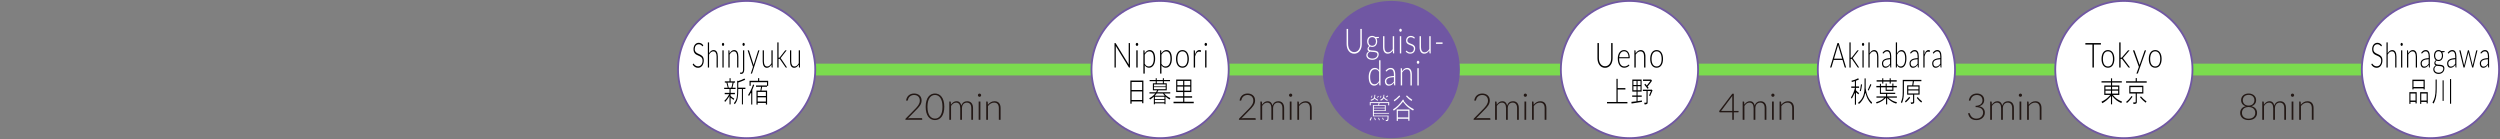 <?xml version="1.0" encoding="utf-8"?>
<!-- Generator: Adobe Illustrator 15.0.0, SVG Export Plug-In . SVG Version: 6.00 Build 0)  -->
<!DOCTYPE svg PUBLIC "-//W3C//DTD SVG 1.1//EN" "http://www.w3.org/Graphics/SVG/1.1/DTD/svg11.dtd">
<svg version="1.1" id="レイヤー_1" xmlns="http://www.w3.org/2000/svg" xmlns:xlink="http://www.w3.org/1999/xlink" x="0px"
	 y="0px" width="1014.986px" height="56.466px" viewBox="0 0 1014.986 56.466" enable-background="new 0 0 1014.986 56.466"
	 xml:space="preserve">
<rect x="0" y="0" width="1014.986" height="56.466" fill="#808080" stroke="none"/>
<line fill="none" stroke="#7BDB4E" stroke-width="4.786" stroke-miterlimit="10" x1="986.813" y1="28.234" x2="308.708" y2="28.234"/>
<path fill="#231815" d="M374.161,47.968c0.08,0,0.142,0.023,0.187,0.07c0.044,0.048,0.067,0.109,0.067,0.184v0.418h-6.813v-0.254
	c0-0.055,0.014-0.109,0.041-0.168c0.027-0.057,0.063-0.105,0.108-0.146l3.604-3.647c0.299-0.304,0.575-0.597,0.828-0.881
	c0.254-0.283,0.475-0.569,0.661-0.857c0.187-0.289,0.332-0.585,0.437-0.889c0.104-0.303,0.156-0.626,0.156-0.97
	c0-0.387-0.065-0.724-0.194-1.01c-0.129-0.287-0.301-0.522-0.515-0.705c-0.213-0.185-0.463-0.322-0.746-0.412
	c-0.283-0.088-0.577-0.133-0.881-0.133c-0.333,0-0.64,0.05-0.921,0.153c-0.281,0.102-0.53,0.243-0.746,0.425
	c-0.216,0.181-0.396,0.398-0.537,0.649c-0.142,0.251-0.24,0.526-0.295,0.824c-0.035,0.11-0.081,0.182-0.138,0.217
	c-0.057,0.034-0.136,0.047-0.235,0.037l-0.366-0.059c0.065-0.453,0.189-0.856,0.373-1.209c0.184-0.354,0.418-0.652,0.702-0.896
	c0.284-0.243,0.612-0.428,0.985-0.555c0.373-0.127,0.776-0.191,1.209-0.191c0.403,0,0.787,0.059,1.153,0.176
	c0.365,0.116,0.689,0.293,0.969,0.529c0.282,0.237,0.504,0.532,0.668,0.888c0.164,0.355,0.246,0.771,0.246,1.25
	c0,0.397-0.061,0.767-0.182,1.107c-0.122,0.341-0.288,0.668-0.496,0.982c-0.209,0.312-0.452,0.618-0.728,0.915
	c-0.276,0.295-0.566,0.596-0.87,0.905l-3.305,3.373c0.159-0.04,0.324-0.069,0.496-0.091c0.172-0.018,0.345-0.029,0.519-0.029
	H374.161z"/>
<path fill="#231815" d="M383.382,43.357c0,0.926-0.1,1.727-0.298,2.402c-0.199,0.677-0.47,1.238-0.814,1.68
	c-0.343,0.441-0.745,0.771-1.205,0.988s-0.951,0.326-1.473,0.326c-0.523,0-1.013-0.109-1.47-0.326
	c-0.458-0.217-0.859-0.547-1.202-0.988c-0.343-0.441-0.613-1.003-0.809-1.68c-0.197-0.676-0.295-1.477-0.295-2.402
	c0-0.925,0.098-1.726,0.295-2.402c0.196-0.677,0.466-1.237,0.809-1.679c0.343-0.443,0.744-0.773,1.202-0.989
	c0.457-0.216,0.947-0.325,1.47-0.325c0.522,0,1.013,0.109,1.473,0.325s0.862,0.546,1.205,0.989c0.344,0.441,0.615,1.002,0.814,1.679
	C383.282,41.631,383.382,42.432,383.382,43.357 M382.636,43.357c0-0.855-0.082-1.587-0.246-2.193
	c-0.165-0.608-0.384-1.104-0.661-1.489c-0.276-0.385-0.599-0.668-0.969-0.847c-0.371-0.179-0.761-0.269-1.168-0.269
	c-0.408,0-0.796,0.09-1.164,0.269c-0.369,0.179-0.692,0.462-0.97,0.847c-0.279,0.385-0.5,0.881-0.665,1.489
	c-0.164,0.606-0.246,1.338-0.246,2.193c0,0.861,0.082,1.594,0.246,2.198c0.165,0.604,0.386,1.099,0.665,1.485
	c0.278,0.385,0.601,0.666,0.97,0.842c0.368,0.177,0.756,0.266,1.164,0.266c0.407,0,0.797-0.089,1.168-0.266
	c0.37-0.176,0.693-0.457,0.969-0.842c0.277-0.387,0.496-0.881,0.661-1.485C382.554,44.951,382.636,44.218,382.636,43.357"/>
<path fill="#231815" d="M385.404,48.64v-7.425h0.396c0.124,0,0.196,0.063,0.216,0.187l0.067,1.075c0.289-0.413,0.619-0.746,0.992-1
	c0.373-0.254,0.794-0.381,1.262-0.381c0.542,0,0.976,0.157,1.302,0.471c0.326,0.312,0.545,0.748,0.66,1.305
	c0.089-0.303,0.215-0.567,0.377-0.791c0.162-0.224,0.347-0.409,0.556-0.556c0.209-0.147,0.437-0.254,0.682-0.324
	c0.247-0.07,0.499-0.105,0.758-0.105c0.368,0,0.699,0.062,0.992,0.183c0.294,0.122,0.542,0.302,0.746,0.541s0.361,0.532,0.471,0.881
	c0.109,0.348,0.164,0.746,0.164,1.193v4.746h-0.709v-4.746c0-0.726-0.157-1.279-0.47-1.66c-0.314-0.38-0.761-0.571-1.343-0.571
	c-0.259,0-0.507,0.047-0.743,0.142s-0.445,0.235-0.626,0.422c-0.182,0.186-0.327,0.419-0.434,0.697
	c-0.107,0.279-0.16,0.603-0.16,0.97v4.746h-0.716v-4.746c0-0.721-0.143-1.274-0.429-1.656c-0.286-0.383-0.705-0.575-1.258-0.575
	c-0.402,0-0.775,0.12-1.119,0.359c-0.343,0.238-0.649,0.569-0.918,0.992v5.626H385.404z"/>
<path fill="#231815" d="M398.343,38.657c0,0.089-0.019,0.173-0.056,0.25c-0.037,0.077-0.086,0.145-0.145,0.205
	c-0.06,0.059-0.13,0.106-0.209,0.142c-0.08,0.035-0.164,0.051-0.254,0.051c-0.09,0-0.174-0.016-0.254-0.051
	c-0.079-0.036-0.149-0.083-0.209-0.142c-0.059-0.06-0.107-0.128-0.141-0.205c-0.035-0.077-0.053-0.161-0.053-0.25
	c0-0.09,0.018-0.176,0.053-0.258c0.034-0.082,0.082-0.153,0.141-0.213c0.06-0.059,0.13-0.105,0.209-0.141
	c0.08-0.036,0.164-0.052,0.254-0.052c0.09,0,0.174,0.016,0.254,0.052c0.079,0.035,0.149,0.082,0.209,0.141
	c0.059,0.061,0.108,0.131,0.145,0.213C398.324,38.481,398.343,38.567,398.343,38.657 M398.038,48.64h-0.709v-7.425h0.709V48.64z"/>
<path fill="#231815" d="M401.076,42.514c0.343-0.428,0.74-0.771,1.19-1.03c0.45-0.258,0.952-0.388,1.503-0.388
	c0.409,0,0.768,0.064,1.079,0.194c0.311,0.129,0.568,0.316,0.772,0.561c0.204,0.243,0.358,0.537,0.463,0.88
	c0.104,0.344,0.157,0.73,0.157,1.164v4.746h-0.717v-4.746c0-0.696-0.159-1.242-0.477-1.638c-0.319-0.395-0.804-0.593-1.455-0.593
	c-0.483,0-0.934,0.123-1.355,0.37c-0.42,0.246-0.794,0.587-1.123,1.026v5.581h-0.716v-7.425h0.395c0.125,0,0.197,0.063,0.217,0.187
	L401.076,42.514z"/>
<path fill="#231815" d="M509.56,47.968c0.08,0,0.142,0.023,0.187,0.07c0.045,0.048,0.067,0.109,0.067,0.184v0.418H503v-0.254
	c0-0.055,0.015-0.109,0.041-0.168c0.027-0.057,0.063-0.105,0.108-0.146l3.604-3.647c0.299-0.304,0.574-0.597,0.828-0.881
	c0.254-0.283,0.475-0.569,0.66-0.857c0.188-0.289,0.332-0.585,0.438-0.889c0.104-0.303,0.156-0.626,0.156-0.97
	c0-0.387-0.065-0.724-0.194-1.01c-0.129-0.287-0.302-0.522-0.515-0.705c-0.213-0.185-0.463-0.322-0.746-0.412
	c-0.283-0.088-0.577-0.133-0.881-0.133c-0.334,0-0.641,0.05-0.922,0.153c-0.281,0.102-0.529,0.243-0.746,0.425
	c-0.215,0.181-0.396,0.398-0.537,0.649s-0.239,0.526-0.295,0.824c-0.035,0.11-0.08,0.182-0.138,0.217
	c-0.057,0.034-0.136,0.047-0.235,0.037l-0.365-0.059c0.064-0.453,0.189-0.856,0.373-1.209c0.184-0.354,0.418-0.652,0.701-0.896
	c0.285-0.243,0.613-0.428,0.985-0.555c0.373-0.127,0.776-0.191,1.209-0.191c0.403,0,0.787,0.059,1.153,0.176
	c0.365,0.116,0.689,0.293,0.969,0.529c0.282,0.237,0.504,0.532,0.668,0.888c0.164,0.355,0.246,0.771,0.246,1.25
	c0,0.397-0.061,0.767-0.182,1.107c-0.122,0.341-0.288,0.668-0.496,0.982c-0.209,0.312-0.452,0.618-0.729,0.915
	c-0.275,0.295-0.565,0.596-0.869,0.905l-3.306,3.373c0.159-0.04,0.324-0.069,0.496-0.091c0.172-0.018,0.345-0.029,0.519-0.029
	H509.56z"/>
<path fill="#231815" d="M511.717,48.64v-7.425h0.396c0.124,0,0.195,0.063,0.216,0.187l0.067,1.075c0.289-0.413,0.619-0.746,0.992-1
	c0.373-0.254,0.793-0.381,1.262-0.381c0.542,0,0.977,0.157,1.302,0.471c0.326,0.312,0.545,0.748,0.66,1.305
	c0.089-0.303,0.215-0.567,0.377-0.791c0.162-0.224,0.347-0.409,0.556-0.556c0.209-0.147,0.437-0.254,0.682-0.324
	c0.248-0.07,0.5-0.105,0.759-0.105c0.368,0,0.698,0.062,0.991,0.183c0.295,0.122,0.543,0.302,0.746,0.541
	c0.205,0.239,0.361,0.532,0.472,0.881c0.108,0.348,0.164,0.746,0.164,1.193v4.746h-0.709v-4.746c0-0.726-0.157-1.279-0.47-1.66
	c-0.314-0.38-0.762-0.571-1.344-0.571c-0.259,0-0.507,0.047-0.742,0.142c-0.236,0.095-0.445,0.235-0.627,0.422
	c-0.182,0.186-0.326,0.419-0.434,0.697c-0.107,0.279-0.16,0.603-0.16,0.97v4.746h-0.716v-4.746c0-0.721-0.144-1.274-0.429-1.656
	c-0.286-0.383-0.705-0.575-1.258-0.575c-0.402,0-0.775,0.12-1.119,0.359c-0.344,0.238-0.649,0.569-0.918,0.992v5.626H511.717z"/>
<path fill="#231815" d="M524.657,38.657c0,0.089-0.019,0.173-0.056,0.25c-0.038,0.077-0.086,0.145-0.146,0.205
	c-0.059,0.059-0.129,0.106-0.209,0.142c-0.078,0.035-0.164,0.051-0.252,0.051c-0.091,0-0.176-0.016-0.255-0.051
	c-0.079-0.036-0.149-0.083-0.209-0.142c-0.06-0.06-0.106-0.128-0.142-0.205c-0.035-0.077-0.053-0.161-0.053-0.25
	c0-0.09,0.018-0.176,0.053-0.258s0.082-0.153,0.142-0.213c0.06-0.059,0.13-0.105,0.209-0.141c0.079-0.036,0.164-0.052,0.255-0.052
	c0.088,0,0.174,0.016,0.252,0.052c0.08,0.035,0.15,0.082,0.209,0.141c0.061,0.061,0.108,0.131,0.146,0.213
	C524.639,38.481,524.657,38.567,524.657,38.657 M524.352,48.64h-0.709v-7.425h0.709V48.64z"/>
<path fill="#231815" d="M527.39,42.514c0.343-0.428,0.74-0.771,1.19-1.03c0.449-0.258,0.951-0.388,1.502-0.388
	c0.41,0,0.769,0.064,1.08,0.194c0.311,0.129,0.567,0.316,0.771,0.561c0.204,0.243,0.357,0.537,0.463,0.88
	c0.104,0.344,0.157,0.73,0.157,1.164v4.746h-0.718v-4.746c0-0.696-0.158-1.242-0.477-1.638c-0.318-0.395-0.804-0.593-1.455-0.593
	c-0.482,0-0.934,0.123-1.354,0.37c-0.42,0.246-0.794,0.587-1.123,1.026v5.581h-0.716v-7.425h0.395c0.125,0,0.197,0.063,0.217,0.187
	L527.39,42.514z"/>
<path fill="#231815" d="M604.838,47.968c0.079,0,0.142,0.023,0.187,0.07c0.044,0.048,0.067,0.109,0.067,0.184v0.418h-6.813v-0.254
	c0-0.055,0.014-0.109,0.041-0.168c0.027-0.057,0.063-0.105,0.108-0.146l3.604-3.647c0.299-0.304,0.574-0.597,0.827-0.881
	c0.255-0.283,0.475-0.569,0.661-0.857c0.187-0.289,0.332-0.585,0.437-0.889c0.104-0.303,0.157-0.626,0.157-0.97
	c0-0.387-0.064-0.724-0.194-1.01c-0.129-0.287-0.301-0.522-0.515-0.705c-0.214-0.185-0.464-0.322-0.746-0.412
	c-0.283-0.088-0.577-0.133-0.882-0.133c-0.332,0-0.64,0.05-0.92,0.153c-0.281,0.102-0.53,0.243-0.746,0.425
	c-0.217,0.181-0.396,0.398-0.538,0.649c-0.142,0.251-0.239,0.526-0.294,0.824c-0.035,0.11-0.081,0.182-0.139,0.217
	c-0.057,0.034-0.136,0.047-0.234,0.037l-0.366-0.059c0.064-0.453,0.189-0.856,0.373-1.209c0.185-0.354,0.418-0.652,0.701-0.896
	c0.284-0.243,0.612-0.428,0.985-0.555s0.776-0.191,1.209-0.191c0.402,0,0.787,0.059,1.152,0.176
	c0.366,0.116,0.689,0.293,0.971,0.529c0.28,0.237,0.503,0.532,0.667,0.888c0.165,0.355,0.247,0.771,0.247,1.25
	c0,0.397-0.062,0.767-0.184,1.107c-0.121,0.341-0.287,0.668-0.496,0.982c-0.209,0.312-0.451,0.618-0.728,0.915
	c-0.275,0.295-0.565,0.596-0.87,0.905l-3.305,3.373c0.159-0.04,0.325-0.069,0.496-0.091c0.172-0.018,0.345-0.029,0.518-0.029
	H604.838z"/>
<path fill="#231815" d="M606.995,48.64v-7.425h0.396c0.124,0,0.196,0.063,0.217,0.187l0.066,1.075c0.289-0.413,0.62-0.746,0.993-1
	c0.373-0.254,0.793-0.381,1.261-0.381c0.542,0,0.977,0.157,1.301,0.471c0.327,0.312,0.547,0.748,0.661,1.305
	c0.089-0.303,0.216-0.567,0.376-0.791c0.163-0.224,0.349-0.409,0.558-0.556c0.209-0.147,0.437-0.254,0.683-0.324
	c0.246-0.07,0.498-0.105,0.757-0.105c0.368,0,0.699,0.062,0.992,0.183c0.294,0.122,0.543,0.302,0.747,0.541
	c0.203,0.239,0.36,0.532,0.47,0.881c0.109,0.348,0.164,0.746,0.164,1.193v4.746h-0.709v-4.746c0-0.726-0.157-1.279-0.47-1.66
	c-0.314-0.38-0.762-0.571-1.344-0.571c-0.258,0-0.506,0.047-0.742,0.142s-0.445,0.235-0.627,0.422
	c-0.182,0.186-0.325,0.419-0.434,0.697c-0.105,0.279-0.159,0.603-0.159,0.97v4.746h-0.718v-4.746c0-0.721-0.142-1.274-0.428-1.656
	c-0.286-0.383-0.705-0.575-1.257-0.575c-0.403,0-0.776,0.12-1.12,0.359c-0.343,0.238-0.648,0.569-0.917,0.992v5.626H606.995z"/>
<path fill="#231815" d="M619.936,38.657c0,0.089-0.018,0.173-0.056,0.25c-0.037,0.077-0.087,0.145-0.146,0.205
	c-0.06,0.059-0.13,0.106-0.209,0.142c-0.079,0.035-0.164,0.051-0.254,0.051c-0.089,0-0.174-0.016-0.254-0.051
	c-0.079-0.036-0.148-0.083-0.208-0.142c-0.061-0.06-0.107-0.128-0.142-0.205c-0.035-0.077-0.053-0.161-0.053-0.25
	c0-0.09,0.018-0.176,0.053-0.258c0.034-0.082,0.081-0.153,0.142-0.213c0.06-0.059,0.129-0.105,0.208-0.141
	c0.08-0.036,0.165-0.052,0.254-0.052c0.09,0,0.175,0.016,0.254,0.052c0.079,0.035,0.149,0.082,0.209,0.141
	c0.059,0.061,0.108,0.131,0.146,0.213C619.918,38.481,619.936,38.567,619.936,38.657 M619.63,48.64h-0.709v-7.425h0.709V48.64z"/>
<path fill="#231815" d="M622.668,42.514c0.344-0.428,0.74-0.771,1.189-1.03c0.451-0.258,0.952-0.388,1.505-0.388
	c0.407,0,0.767,0.064,1.077,0.194c0.312,0.129,0.569,0.316,0.773,0.561c0.203,0.243,0.357,0.537,0.462,0.88
	c0.104,0.344,0.157,0.73,0.157,1.164v4.746h-0.717v-4.746c0-0.696-0.159-1.242-0.478-1.638c-0.318-0.395-0.803-0.593-1.455-0.593
	c-0.482,0-0.934,0.123-1.354,0.37c-0.421,0.246-0.795,0.587-1.123,1.026v5.581h-0.717v-7.425h0.396c0.124,0,0.196,0.063,0.217,0.187
	L622.668,42.514z"/>
<path fill="#231815" d="M705.849,45.043v0.388c0,0.055-0.016,0.098-0.048,0.131c-0.033,0.033-0.084,0.049-0.153,0.049h-1.731v3.029
	h-0.626v-3.029h-4.992c-0.075,0-0.132-0.016-0.172-0.049s-0.067-0.076-0.082-0.131l-0.067-0.351l5.306-7.014h0.634v6.977H705.849z
	 M703.29,45.043v-5.529c0-0.084,0.003-0.176,0.011-0.276c0.008-0.099,0.016-0.202,0.026-0.306l-4.566,6.111H703.29z"/>
<path fill="#231815" d="M707.508,48.64v-7.425h0.396c0.124,0,0.196,0.063,0.217,0.187l0.066,1.075c0.289-0.413,0.62-0.746,0.993-1
	c0.373-0.254,0.793-0.381,1.261-0.381c0.542,0,0.977,0.157,1.302,0.471c0.326,0.312,0.546,0.748,0.66,1.305
	c0.09-0.303,0.216-0.567,0.376-0.791c0.163-0.224,0.349-0.409,0.558-0.556c0.209-0.147,0.437-0.254,0.683-0.324
	c0.246-0.07,0.498-0.105,0.757-0.105c0.368,0,0.699,0.062,0.992,0.183c0.294,0.122,0.543,0.302,0.747,0.541
	c0.203,0.239,0.36,0.532,0.47,0.881c0.109,0.348,0.164,0.746,0.164,1.193v4.746h-0.709v-4.746c0-0.726-0.156-1.279-0.47-1.66
	c-0.314-0.38-0.762-0.571-1.344-0.571c-0.258,0-0.506,0.047-0.742,0.142s-0.445,0.235-0.627,0.422
	c-0.183,0.186-0.325,0.419-0.433,0.697c-0.106,0.279-0.16,0.603-0.16,0.97v4.746h-0.718v-4.746c0-0.721-0.142-1.274-0.428-1.656
	c-0.286-0.383-0.705-0.575-1.257-0.575c-0.403,0-0.776,0.12-1.12,0.359c-0.343,0.238-0.648,0.569-0.917,0.992v5.626H707.508z"/>
<path fill="#231815" d="M720.448,38.657c0,0.089-0.019,0.173-0.056,0.25c-0.037,0.077-0.086,0.145-0.146,0.205
	c-0.06,0.059-0.13,0.106-0.209,0.142c-0.079,0.035-0.164,0.051-0.254,0.051c-0.089,0-0.174-0.016-0.254-0.051
	c-0.079-0.036-0.148-0.083-0.208-0.142c-0.061-0.06-0.107-0.128-0.143-0.205c-0.034-0.077-0.053-0.161-0.053-0.25
	c0-0.09,0.019-0.176,0.053-0.258c0.035-0.082,0.082-0.153,0.143-0.213c0.06-0.059,0.129-0.105,0.208-0.141
	c0.08-0.036,0.165-0.052,0.254-0.052c0.09,0,0.175,0.016,0.254,0.052c0.079,0.035,0.149,0.082,0.209,0.141
	c0.06,0.061,0.108,0.131,0.146,0.213S720.448,38.567,720.448,38.657 M720.143,48.64h-0.709v-7.425h0.709V48.64z"/>
<path fill="#231815" d="M723.181,42.514c0.344-0.428,0.74-0.771,1.19-1.03c0.45-0.258,0.951-0.388,1.504-0.388
	c0.407,0,0.767,0.064,1.078,0.194c0.311,0.129,0.568,0.316,0.772,0.561c0.203,0.243,0.357,0.537,0.462,0.88
	c0.104,0.344,0.157,0.73,0.157,1.164v4.746h-0.717v-4.746c0-0.696-0.159-1.242-0.478-1.638c-0.318-0.395-0.803-0.593-1.455-0.593
	c-0.482,0-0.934,0.123-1.354,0.37c-0.421,0.246-0.795,0.587-1.123,1.026v5.581h-0.717v-7.425h0.396c0.124,0,0.196,0.063,0.217,0.187
	L723.181,42.514z"/>
<path fill="#231815" d="M799.345,40.813c0.064-0.453,0.188-0.855,0.373-1.209c0.184-0.353,0.418-0.651,0.701-0.895
	c0.284-0.244,0.612-0.429,0.985-0.556s0.775-0.191,1.209-0.191c0.402,0,0.783,0.056,1.142,0.168c0.357,0.113,0.673,0.28,0.944,0.504
	c0.271,0.225,0.484,0.502,0.641,0.835c0.157,0.334,0.235,0.721,0.235,1.157c0,0.343-0.052,0.653-0.156,0.929
	c-0.104,0.277-0.25,0.519-0.437,0.728s-0.407,0.384-0.66,0.526c-0.254,0.142-0.53,0.25-0.829,0.324
	c0.776,0.146,1.362,0.445,1.758,0.9s0.593,1.023,0.593,1.705c0,0.432-0.087,0.834-0.261,1.205c-0.175,0.37-0.413,0.689-0.717,0.959
	c-0.304,0.268-0.661,0.479-1.074,0.631c-0.413,0.151-0.86,0.227-1.343,0.227c-0.603,0-1.104-0.081-1.504-0.242
	c-0.4-0.162-0.73-0.372-0.988-0.631c-0.258-0.26-0.461-0.549-0.604-0.869c-0.145-0.32-0.262-0.641-0.352-0.959l0.284-0.119
	c0.08-0.035,0.164-0.045,0.25-0.029c0.087,0.014,0.15,0.072,0.19,0.172c0.024,0.059,0.058,0.152,0.101,0.279
	c0.042,0.127,0.103,0.268,0.183,0.422c0.079,0.153,0.183,0.311,0.31,0.473s0.286,0.311,0.478,0.445
	c0.191,0.133,0.422,0.244,0.69,0.328s0.588,0.127,0.955,0.127c0.447,0,0.84-0.074,1.175-0.225c0.336-0.148,0.617-0.34,0.844-0.57
	c0.226-0.232,0.396-0.49,0.507-0.777c0.112-0.285,0.168-0.563,0.168-0.832c0-0.322-0.051-0.623-0.152-0.902
	c-0.103-0.277-0.272-0.518-0.512-0.721c-0.238-0.2-0.554-0.359-0.943-0.477c-0.391-0.117-0.871-0.175-1.444-0.175v-0.516
	c0.458-0.009,0.86-0.07,1.209-0.182c0.348-0.112,0.639-0.265,0.873-0.459c0.233-0.194,0.41-0.425,0.529-0.694
	c0.12-0.268,0.18-0.564,0.18-0.888c0-0.373-0.063-0.696-0.187-0.97c-0.125-0.273-0.291-0.5-0.5-0.679
	c-0.209-0.179-0.453-0.311-0.731-0.395c-0.278-0.085-0.569-0.127-0.873-0.127c-0.333,0-0.642,0.051-0.925,0.153
	c-0.284,0.102-0.534,0.243-0.75,0.425c-0.217,0.182-0.397,0.398-0.541,0.649c-0.145,0.251-0.244,0.526-0.299,0.825
	c-0.029,0.109-0.072,0.181-0.127,0.216s-0.132,0.047-0.231,0.038L799.345,40.813z"/>
<path fill="#231815" d="M807.997,48.64v-7.425h0.396c0.124,0,0.196,0.063,0.217,0.187l0.066,1.075c0.289-0.413,0.62-0.746,0.993-1
	c0.373-0.254,0.793-0.381,1.261-0.381c0.542,0,0.977,0.157,1.302,0.471c0.326,0.312,0.546,0.748,0.66,1.305
	c0.09-0.303,0.216-0.567,0.376-0.791c0.163-0.224,0.349-0.409,0.558-0.556c0.209-0.147,0.437-0.254,0.683-0.324
	c0.246-0.07,0.498-0.105,0.757-0.105c0.368,0,0.699,0.062,0.992,0.183c0.294,0.122,0.543,0.302,0.747,0.541
	c0.203,0.239,0.36,0.532,0.47,0.881c0.109,0.348,0.164,0.746,0.164,1.193v4.746h-0.709v-4.746c0-0.726-0.156-1.279-0.47-1.66
	c-0.314-0.38-0.762-0.571-1.344-0.571c-0.258,0-0.506,0.047-0.742,0.142s-0.445,0.235-0.627,0.422
	c-0.182,0.186-0.325,0.419-0.433,0.697c-0.106,0.279-0.16,0.603-0.16,0.97v4.746h-0.718v-4.746c0-0.721-0.142-1.274-0.428-1.656
	c-0.286-0.383-0.705-0.575-1.257-0.575c-0.403,0-0.776,0.12-1.12,0.359c-0.343,0.238-0.648,0.569-0.917,0.992v5.626H807.997z"/>
<path fill="#231815" d="M820.938,38.657c0,0.089-0.02,0.173-0.056,0.25c-0.037,0.077-0.086,0.145-0.146,0.205
	c-0.06,0.059-0.13,0.106-0.209,0.142c-0.079,0.035-0.164,0.051-0.254,0.051c-0.089,0-0.174-0.016-0.254-0.051
	c-0.079-0.036-0.148-0.083-0.208-0.142c-0.06-0.06-0.107-0.128-0.144-0.205c-0.033-0.077-0.051-0.161-0.051-0.25
	c0-0.09,0.018-0.176,0.051-0.258c0.036-0.082,0.084-0.153,0.144-0.213c0.06-0.059,0.129-0.105,0.208-0.141
	c0.08-0.036,0.165-0.052,0.254-0.052c0.09,0,0.175,0.016,0.254,0.052c0.079,0.035,0.149,0.082,0.209,0.141
	c0.06,0.061,0.108,0.131,0.146,0.213C820.918,38.481,820.938,38.567,820.938,38.657 M820.632,48.64h-0.709v-7.425h0.709V48.64z"/>
<path fill="#231815" d="M823.669,42.514c0.344-0.428,0.74-0.771,1.19-1.03c0.45-0.258,0.951-0.388,1.504-0.388
	c0.407,0,0.767,0.064,1.078,0.194c0.311,0.129,0.568,0.316,0.772,0.561c0.203,0.243,0.357,0.537,0.462,0.88
	c0.104,0.344,0.157,0.73,0.157,1.164v4.746h-0.717v-4.746c0-0.696-0.159-1.242-0.478-1.638c-0.318-0.395-0.803-0.593-1.455-0.593
	c-0.482,0-0.934,0.123-1.354,0.37c-0.421,0.246-0.795,0.587-1.123,1.026v5.581h-0.717v-7.425h0.396c0.124,0,0.196,0.063,0.217,0.187
	L823.669,42.514z"/>
<path fill="#231815" d="M914.047,43.126c0.34,0.075,0.649,0.186,0.931,0.336c0.28,0.148,0.522,0.336,0.728,0.559
	c0.204,0.225,0.362,0.488,0.478,0.791c0.114,0.304,0.171,0.65,0.171,1.037c0,0.449-0.084,0.851-0.253,1.209
	c-0.17,0.359-0.404,0.664-0.705,0.918c-0.302,0.254-0.662,0.447-1.082,0.582c-0.421,0.133-0.885,0.201-1.392,0.201
	c-0.508,0-0.972-0.068-1.392-0.201c-0.421-0.135-0.781-0.328-1.082-0.582c-0.302-0.254-0.536-0.559-0.705-0.918
	c-0.17-0.358-0.254-0.76-0.254-1.209c0-0.387,0.056-0.733,0.172-1.037c0.114-0.303,0.272-0.566,0.474-0.791
	c0.201-0.223,0.442-0.41,0.724-0.559c0.281-0.15,0.591-0.262,0.929-0.336c-0.309-0.089-0.582-0.211-0.82-0.365
	c-0.239-0.155-0.439-0.338-0.601-0.552c-0.162-0.214-0.285-0.452-0.37-0.713c-0.084-0.262-0.126-0.541-0.126-0.84
	c0-0.373,0.07-0.723,0.212-1.052c0.143-0.328,0.345-0.614,0.608-0.858c0.264-0.243,0.583-0.435,0.959-0.574
	c0.375-0.14,0.8-0.209,1.272-0.209c0.467,0,0.889,0.069,1.265,0.209c0.375,0.139,0.696,0.331,0.962,0.574
	c0.267,0.244,0.471,0.53,0.612,0.858c0.142,0.329,0.213,0.679,0.213,1.052c0,0.299-0.043,0.578-0.127,0.84
	c-0.085,0.261-0.209,0.497-0.373,0.709c-0.164,0.211-0.366,0.396-0.604,0.552C914.629,42.914,914.356,43.037,914.047,43.126
	 M912.922,48.193c0.402,0,0.77-0.057,1.101-0.168c0.33-0.112,0.615-0.271,0.854-0.477c0.238-0.207,0.422-0.455,0.552-0.744
	c0.129-0.287,0.194-0.609,0.194-0.961c0-0.463-0.085-0.85-0.254-1.158c-0.169-0.307-0.386-0.555-0.649-0.738
	s-0.555-0.314-0.873-0.391c-0.318-0.078-0.627-0.117-0.925-0.117c-0.299,0-0.607,0.039-0.926,0.117
	c-0.318,0.076-0.609,0.207-0.873,0.391s-0.479,0.432-0.649,0.738c-0.169,0.309-0.253,0.695-0.253,1.158
	c0,0.352,0.064,0.674,0.193,0.961c0.129,0.289,0.313,0.537,0.549,0.744c0.236,0.205,0.521,0.364,0.854,0.477
	C912.15,48.136,912.519,48.193,912.922,48.193 M910.563,40.664c0,0.283,0.046,0.558,0.139,0.82c0.091,0.266,0.234,0.499,0.429,0.706
	c0.194,0.206,0.438,0.37,0.734,0.493c0.297,0.122,0.648,0.182,1.057,0.182c0.402,0,0.752-0.06,1.048-0.182
	c0.296-0.123,0.541-0.287,0.735-0.493c0.193-0.207,0.337-0.44,0.429-0.706c0.092-0.262,0.139-0.537,0.139-0.82
	c0-0.304-0.053-0.586-0.157-0.847c-0.104-0.261-0.258-0.489-0.459-0.682c-0.201-0.195-0.447-0.346-0.739-0.455
	c-0.29-0.11-0.622-0.165-0.995-0.165s-0.707,0.055-1,0.165c-0.295,0.109-0.541,0.26-0.742,0.455
	c-0.202,0.193-0.354,0.421-0.459,0.682C910.616,40.078,910.563,40.359,910.563,40.664"/>
<path fill="#231815" d="M918.462,48.64v-7.425h0.396c0.124,0,0.196,0.063,0.217,0.187l0.066,1.075c0.289-0.413,0.62-0.746,0.993-1
	c0.373-0.254,0.793-0.381,1.261-0.381c0.542,0,0.977,0.157,1.301,0.471c0.327,0.312,0.547,0.748,0.661,1.305
	c0.089-0.303,0.216-0.567,0.376-0.791c0.163-0.224,0.349-0.409,0.558-0.556c0.209-0.147,0.437-0.254,0.683-0.324
	c0.246-0.07,0.498-0.105,0.757-0.105c0.368,0,0.699,0.062,0.992,0.183c0.294,0.122,0.543,0.302,0.747,0.541
	c0.203,0.239,0.36,0.532,0.47,0.881c0.109,0.348,0.164,0.746,0.164,1.193v4.746h-0.709v-4.746c0-0.726-0.157-1.279-0.47-1.66
	c-0.314-0.38-0.762-0.571-1.344-0.571c-0.258,0-0.506,0.047-0.742,0.142s-0.445,0.235-0.627,0.422
	c-0.182,0.186-0.325,0.419-0.434,0.697c-0.105,0.279-0.159,0.603-0.159,0.97v4.746H922.9v-4.746c0-0.721-0.142-1.274-0.428-1.656
	c-0.286-0.383-0.705-0.575-1.257-0.575c-0.403,0-0.776,0.12-1.12,0.359c-0.343,0.238-0.648,0.569-0.917,0.992v5.626H918.462z"/>
<path fill="#231815" d="M931.402,38.657c0,0.089-0.019,0.173-0.056,0.25c-0.037,0.077-0.086,0.145-0.146,0.205
	c-0.06,0.059-0.13,0.106-0.209,0.142c-0.079,0.035-0.164,0.051-0.254,0.051c-0.089,0-0.174-0.016-0.254-0.051
	c-0.079-0.036-0.148-0.083-0.208-0.142c-0.061-0.06-0.108-0.128-0.143-0.205c-0.034-0.077-0.052-0.161-0.052-0.25
	c0-0.09,0.018-0.176,0.052-0.258s0.082-0.153,0.143-0.213c0.06-0.059,0.129-0.105,0.208-0.141c0.08-0.036,0.165-0.052,0.254-0.052
	c0.09,0,0.175,0.016,0.254,0.052c0.079,0.035,0.149,0.082,0.209,0.141c0.06,0.061,0.108,0.131,0.146,0.213
	S931.402,38.567,931.402,38.657 M931.097,48.64h-0.709v-7.425h0.709V48.64z"/>
<path fill="#231815" d="M934.135,42.514c0.344-0.428,0.74-0.771,1.189-1.03c0.451-0.258,0.952-0.388,1.505-0.388
	c0.407,0,0.767,0.064,1.077,0.194c0.312,0.129,0.569,0.316,0.773,0.561c0.203,0.243,0.357,0.537,0.462,0.88
	c0.104,0.344,0.157,0.73,0.157,1.164v4.746h-0.717v-4.746c0-0.696-0.159-1.242-0.478-1.638c-0.319-0.395-0.803-0.593-1.455-0.593
	c-0.482,0-0.934,0.123-1.354,0.37c-0.421,0.246-0.795,0.587-1.123,1.026v5.581h-0.717v-7.425h0.396c0.124,0,0.196,0.063,0.217,0.187
	L934.135,42.514z"/>
<path fill="#7057A3" d="M592.701,28.234c0,15.387-12.473,27.857-27.858,27.857s-27.858-12.471-27.858-27.857
	c0-15.386,12.473-27.859,27.858-27.859S592.701,12.848,592.701,28.234"/>
<path fill="#FFFFFF" d="M549.803,21.806c-0.475,0-0.908-0.102-1.287-0.303c-0.383-0.202-0.711-0.481-0.975-0.834
	c-0.265-0.353-0.472-0.771-0.613-1.245c-0.141-0.472-0.211-0.989-0.211-1.535v-6.14l0.601-0.009l0.009,6.141
	c0,0.46,0.059,0.895,0.17,1.292c0.111,0.396,0.275,0.745,0.486,1.039c0.213,0.294,0.474,0.527,0.777,0.692
	c0.307,0.167,0.656,0.252,1.043,0.252s0.736-0.084,1.043-0.248c0.306-0.165,0.567-0.397,0.779-0.689
	c0.213-0.292,0.377-0.641,0.49-1.039c0.111-0.397,0.168-0.832,0.168-1.291v-6.14l0.596-0.009l0.01,6.149
	c0,0.544-0.071,1.061-0.213,1.535c-0.142,0.475-0.348,0.894-0.612,1.245c-0.265,0.354-0.593,0.633-0.974,0.834
	C550.709,21.704,550.276,21.806,549.803,21.806"/>
<path fill="#FFFFFF" d="M557.17,24.29c-0.401,0-0.759-0.051-1.06-0.15c-0.303-0.101-0.56-0.239-0.765-0.41
	c-0.204-0.172-0.361-0.372-0.465-0.596c-0.104-0.226-0.155-0.468-0.155-0.72c0-0.371,0.101-0.693,0.301-0.956
	c0.199-0.267,0.475-0.477,0.819-0.624c-0.192-0.063-0.35-0.18-0.466-0.333c-0.118-0.152-0.178-0.363-0.178-0.626
	c0-0.098,0.016-0.202,0.046-0.313c0.032-0.109,0.079-0.217,0.14-0.321c0.06-0.103,0.136-0.205,0.226-0.301
	c0.09-0.094,0.19-0.18,0.299-0.254c-0.271-0.174-0.485-0.433-0.637-0.752c-0.152-0.317-0.228-0.694-0.228-1.12
	c0-0.336,0.049-0.645,0.146-0.918c0.099-0.273,0.239-0.512,0.418-0.709c0.181-0.197,0.399-0.351,0.649-0.458
	c0.251-0.106,0.533-0.162,0.839-0.162c0.254,0,0.489,0.038,0.7,0.113c0.213,0.074,0.406,0.18,0.574,0.317l1.458-0.002l0.01,0.241
	c0,0.108-0.057,0.175-0.168,0.199l-0.874,0.078c0.113,0.161,0.197,0.363,0.256,0.584c0.058,0.218,0.086,0.46,0.086,0.717
	c0,0.337-0.049,0.647-0.146,0.919c-0.099,0.276-0.238,0.513-0.416,0.705c-0.178,0.195-0.395,0.348-0.646,0.455
	c-0.251,0.108-0.531,0.163-0.834,0.163c-0.326,0-0.627-0.062-0.894-0.184c-0.15,0.11-0.277,0.244-0.369,0.393
	c-0.093,0.15-0.14,0.3-0.14,0.447c0,0.197,0.059,0.35,0.173,0.456c0.114,0.105,0.268,0.184,0.455,0.231
	c0.188,0.05,0.403,0.081,0.646,0.096l0.743,0.046c0.253,0.016,0.501,0.046,0.744,0.088c0.244,0.042,0.464,0.117,0.652,0.221
	c0.189,0.106,0.345,0.255,0.463,0.447c0.117,0.19,0.176,0.445,0.176,0.759c0,0.289-0.06,0.571-0.179,0.838
	c-0.119,0.269-0.293,0.507-0.516,0.712c-0.223,0.205-0.497,0.372-0.815,0.497C557.925,24.227,557.564,24.29,557.17,24.29
	 M556.224,20.966c-0.145,0.069-0.275,0.148-0.396,0.239c-0.122,0.09-0.227,0.193-0.314,0.311c-0.086,0.113-0.154,0.241-0.204,0.378
	c-0.05,0.138-0.075,0.287-0.075,0.443c0,0.203,0.043,0.394,0.128,0.568c0.087,0.173,0.213,0.325,0.376,0.452
	c0.167,0.128,0.372,0.23,0.608,0.303c0.238,0.074,0.518,0.112,0.83,0.112c0.288,0,0.56-0.04,0.809-0.119
	c0.247-0.078,0.467-0.19,0.652-0.335c0.183-0.142,0.328-0.314,0.433-0.515c0.104-0.199,0.157-0.419,0.157-0.656
	c0-0.216-0.047-0.392-0.139-0.522c-0.094-0.133-0.215-0.234-0.372-0.311c-0.157-0.074-0.339-0.126-0.54-0.156
	c-0.204-0.03-0.419-0.053-0.643-0.067l-0.675-0.042C556.634,21.035,556.423,21.007,556.224,20.966 M557.101,15.079
	c-0.238,0-0.454,0.042-0.642,0.125c-0.188,0.084-0.349,0.203-0.479,0.355c-0.131,0.153-0.232,0.339-0.299,0.554
	c-0.068,0.215-0.104,0.456-0.104,0.717c0,0.26,0.035,0.5,0.104,0.713c0.066,0.212,0.168,0.396,0.299,0.55s0.292,0.274,0.479,0.359
	s0.402,0.129,0.642,0.129c0.243,0,0.462-0.044,0.65-0.129s0.35-0.206,0.479-0.359s0.229-0.337,0.297-0.55
	c0.068-0.216,0.104-0.456,0.104-0.713c0-0.258-0.036-0.499-0.106-0.717c-0.071-0.217-0.173-0.403-0.303-0.554
	c-0.13-0.153-0.291-0.272-0.478-0.355C557.556,15.121,557.34,15.079,557.101,15.079"/>
<path fill="#FFFFFF" d="M563.421,21.799c-0.318,0-0.6-0.062-0.837-0.184c-0.237-0.121-0.438-0.298-0.595-0.529
	c-0.157-0.227-0.277-0.507-0.357-0.831c-0.08-0.32-0.121-0.689-0.121-1.097v-4.462l0.562-0.009l0.01,4.471
	c0,0.651,0.123,1.166,0.366,1.535c0.241,0.367,0.615,0.553,1.11,0.553c0.367,0,0.716-0.116,1.036-0.345
	c0.321-0.231,0.61-0.554,0.86-0.961l-0.001-5.244l0.562-0.009l0.009,6.99l-0.313,0.01c-0.102,0-0.161-0.065-0.176-0.192
	l-0.051-1.038c-0.247,0.406-0.557,0.733-0.901,0.975C564.236,21.677,563.846,21.799,563.421,21.799"/>
<path fill="#FFFFFF" d="M568.333,21.687l-0.009-6.99l0.555-0.01l0.01,7H568.333z M568.604,12.911c-0.071,0-0.137-0.017-0.2-0.051
	c-0.062-0.032-0.116-0.078-0.164-0.135c-0.048-0.059-0.084-0.124-0.11-0.197c-0.026-0.07-0.04-0.15-0.04-0.237
	c0-0.088,0.013-0.168,0.04-0.245c0.026-0.077,0.063-0.147,0.11-0.203c0.048-0.058,0.103-0.104,0.164-0.136
	c0.063-0.034,0.129-0.051,0.2-0.051c0.07,0,0.138,0.017,0.2,0.051c0.061,0.032,0.116,0.078,0.163,0.135
	c0.048,0.059,0.086,0.128,0.114,0.203c0.029,0.08,0.043,0.161,0.043,0.246c0,0.084-0.015,0.164-0.043,0.238
	c-0.028,0.071-0.065,0.136-0.114,0.195c-0.047,0.058-0.103,0.104-0.163,0.136C568.741,12.894,568.674,12.911,568.604,12.911"/>
<path fill="#FFFFFF" d="M572.545,21.799c-0.402,0-0.753-0.079-1.043-0.236c-0.29-0.156-0.554-0.363-0.784-0.616l0.125-0.251
	c0.021-0.038,0.043-0.067,0.069-0.086c0.027-0.021,0.063-0.031,0.106-0.031c0.052,0,0.115,0.039,0.188,0.116
	c0.071,0.075,0.166,0.155,0.283,0.241c0.119,0.087,0.266,0.168,0.438,0.241c0.171,0.073,0.388,0.11,0.642,0.11
	c0.238,0,0.451-0.041,0.633-0.122c0.181-0.08,0.334-0.191,0.456-0.331c0.121-0.139,0.214-0.305,0.276-0.49
	c0.063-0.19,0.095-0.392,0.095-0.598c0-0.23-0.046-0.425-0.137-0.577c-0.09-0.151-0.211-0.283-0.359-0.39
	c-0.15-0.107-0.32-0.199-0.506-0.271c-0.189-0.075-0.384-0.15-0.582-0.226c-0.199-0.076-0.394-0.158-0.583-0.247
	c-0.189-0.088-0.36-0.202-0.511-0.338c-0.149-0.135-0.272-0.302-0.364-0.498c-0.092-0.194-0.139-0.439-0.139-0.729
	c0-0.249,0.045-0.49,0.133-0.719c0.089-0.229,0.216-0.433,0.379-0.606c0.164-0.174,0.363-0.315,0.597-0.416
	c0.235-0.104,0.5-0.156,0.79-0.156c0.349,0,0.662,0.063,0.931,0.185c0.269,0.12,0.518,0.309,0.742,0.562l-0.114,0.244
	c-0.031,0.068-0.079,0.103-0.141,0.103c-0.045,0-0.1-0.029-0.168-0.09c-0.064-0.058-0.15-0.124-0.26-0.195
	c-0.107-0.072-0.243-0.138-0.402-0.195c-0.159-0.059-0.354-0.088-0.582-0.088c-0.205,0-0.394,0.036-0.561,0.107
	c-0.17,0.073-0.315,0.171-0.435,0.29c-0.118,0.119-0.211,0.261-0.276,0.421c-0.063,0.16-0.097,0.331-0.097,0.505
	c0,0.217,0.046,0.399,0.137,0.542c0.09,0.143,0.21,0.267,0.356,0.369c0.146,0.103,0.316,0.192,0.506,0.265l0.583,0.224
	c0.196,0.077,0.392,0.16,0.582,0.25c0.192,0.092,0.363,0.207,0.511,0.342c0.149,0.138,0.271,0.307,0.361,0.502
	c0.092,0.196,0.139,0.439,0.139,0.719c0,0.305-0.044,0.591-0.132,0.852c-0.089,0.262-0.221,0.493-0.39,0.685
	c-0.172,0.192-0.385,0.347-0.633,0.458C573.154,21.742,572.864,21.799,572.545,21.799"/>
<path fill="#FFFFFF" d="M578.251,21.799c-0.318,0-0.6-0.062-0.837-0.184c-0.237-0.121-0.438-0.298-0.595-0.529
	c-0.157-0.227-0.277-0.507-0.357-0.831c-0.08-0.32-0.121-0.689-0.121-1.097v-4.462l0.562-0.009l0.01,4.471
	c0,0.651,0.123,1.166,0.366,1.535c0.241,0.367,0.615,0.553,1.11,0.553c0.367,0,0.716-0.116,1.036-0.345
	c0.321-0.231,0.61-0.554,0.86-0.961l-0.001-5.244l0.562-0.009l0.009,6.99l-0.313,0.01c-0.102,0-0.161-0.065-0.176-0.192
	l-0.051-1.038c-0.247,0.406-0.557,0.733-0.901,0.975C579.066,21.677,578.676,21.799,578.251,21.799"/>
<polygon fill="#FFFFFF" points="582.997,17.807 582.987,17.229 585.666,17.219 585.676,17.807 "/>
<path fill="#FFFFFF" d="M557.922,34.778c-0.705,0-1.26-0.301-1.65-0.894c-0.39-0.593-0.586-1.495-0.586-2.679
	c0-0.509,0.054-0.99,0.163-1.43c0.107-0.439,0.269-0.827,0.479-1.154c0.211-0.324,0.475-0.584,0.782-0.772
	c0.308-0.186,0.668-0.281,1.069-0.281c0.388,0,0.728,0.087,1.01,0.26c0.285,0.175,0.535,0.435,0.744,0.776l-0.019-4.135l0.555-0.009
	l0.009,10.217l-0.307,0.01c-0.105,0-0.167-0.064-0.182-0.191l-0.058-1.103c-0.234,0.425-0.532,0.764-0.868,1.012
	C558.729,34.653,558.344,34.778,557.922,34.778 M558.289,28.113c-0.333,0-0.629,0.075-0.879,0.224
	c-0.252,0.149-0.464,0.362-0.631,0.631c-0.168,0.271-0.297,0.6-0.385,0.979c-0.084,0.38-0.128,0.803-0.128,1.258
	c0,1.031,0.157,1.8,0.467,2.284c0.308,0.483,0.76,0.729,1.343,0.729c0.371,0,0.715-0.12,1.022-0.355
	c0.307-0.236,0.582-0.573,0.817-1.001l-0.001-3.664c-0.214-0.394-0.457-0.677-0.721-0.84
	C558.931,28.196,558.626,28.113,558.289,28.113"/>
<path fill="#FFFFFF" d="M563.805,34.799c-0.195,0-0.388-0.035-0.572-0.104c-0.184-0.07-0.35-0.18-0.493-0.325
	c-0.145-0.147-0.263-0.335-0.348-0.561c-0.086-0.227-0.129-0.504-0.129-0.821c0-0.296,0.069-0.573,0.207-0.826
	s0.356-0.476,0.652-0.663c0.293-0.187,0.676-0.338,1.137-0.451c0.459-0.112,1.019-0.177,1.664-0.196l-0.01-0.72
	c0-0.639-0.114-1.139-0.341-1.485c-0.224-0.344-0.562-0.519-1.004-0.519c-0.272,0-0.508,0.047-0.699,0.14
	c-0.19,0.092-0.354,0.195-0.488,0.308c-0.134,0.111-0.243,0.214-0.326,0.307c-0.085,0.095-0.159,0.144-0.22,0.144
	c-0.047,0-0.083-0.012-0.11-0.037c-0.026-0.022-0.05-0.053-0.071-0.094l-0.098-0.204c0.299-0.374,0.616-0.653,0.945-0.841
	c0.33-0.186,0.708-0.281,1.125-0.281c0.306,0,0.577,0.06,0.808,0.18c0.229,0.118,0.422,0.292,0.574,0.514
	c0.152,0.224,0.268,0.496,0.344,0.811c0.076,0.318,0.115,0.674,0.115,1.058v4.546l-0.229,0.01c-0.12,0-0.194-0.068-0.222-0.204
	l-0.081-0.899c-0.139,0.193-0.296,0.361-0.451,0.511c-0.153,0.149-0.316,0.277-0.486,0.38c-0.167,0.103-0.352,0.183-0.548,0.24
	C564.255,34.771,564.037,34.799,563.805,34.799 M565.913,31.313c-0.537,0.023-1.005,0.076-1.392,0.157
	c-0.389,0.081-0.714,0.193-0.968,0.332c-0.252,0.141-0.44,0.308-0.562,0.498c-0.121,0.193-0.184,0.414-0.184,0.659
	c0,0.23,0.033,0.433,0.096,0.602c0.063,0.17,0.147,0.311,0.25,0.418c0.104,0.109,0.227,0.19,0.361,0.239
	c0.135,0.051,0.278,0.077,0.427,0.077c0.22,0,0.425-0.029,0.608-0.087c0.183-0.057,0.355-0.139,0.514-0.245
	c0.158-0.104,0.308-0.229,0.444-0.373s0.272-0.301,0.406-0.469L565.913,31.313z"/>
<path fill="#FFFFFF" d="M572.642,34.687l-0.01-4.472c0-0.649-0.123-1.166-0.366-1.534c-0.241-0.367-0.615-0.554-1.11-0.554
	c-0.368,0-0.717,0.117-1.036,0.345c-0.321,0.232-0.611,0.555-0.861,0.962l0.001,5.243l-0.561,0.01l-0.01-6.99l0.314-0.01
	c0.101,0,0.159,0.062,0.176,0.184l0.052,1.045c0.244-0.404,0.553-0.73,0.899-0.975c0.347-0.243,0.737-0.366,1.163-0.366
	c0.314,0,0.595,0.061,0.834,0.183c0.238,0.121,0.44,0.299,0.598,0.529c0.157,0.231,0.277,0.51,0.356,0.832
	c0.081,0.322,0.121,0.691,0.121,1.096v4.472H572.642z"/>
<path fill="#FFFFFF" d="M575.446,34.687l-0.01-6.99l0.555-0.01l0.01,7H575.446z M575.716,25.911c-0.071,0-0.137-0.017-0.2-0.051
	c-0.062-0.032-0.116-0.078-0.164-0.135c-0.048-0.059-0.084-0.124-0.11-0.197c-0.026-0.07-0.04-0.15-0.04-0.237
	c0-0.088,0.013-0.168,0.04-0.245c0.026-0.077,0.063-0.147,0.11-0.203c0.048-0.058,0.103-0.104,0.164-0.136
	c0.063-0.034,0.129-0.051,0.2-0.051c0.07,0,0.138,0.017,0.2,0.051c0.061,0.032,0.116,0.078,0.163,0.135
	c0.048,0.059,0.086,0.128,0.114,0.203c0.029,0.08,0.044,0.161,0.044,0.246c0,0.084-0.016,0.164-0.044,0.238
	c-0.028,0.071-0.065,0.136-0.114,0.195c-0.047,0.058-0.103,0.104-0.163,0.136C575.854,25.894,575.786,25.911,575.716,25.911"/>
<path fill="#FFFFFF" d="M562.688,49.171c-0.026-0.138-0.066-0.303-0.127-0.461h0.453c0.221,0,0.324-0.136,0.324-1.377v-0.1H557.4
	v-4.55h2.13l0.179-0.85h-3.201v0.939h-0.387v-1.307h7.887v1.295h-0.416v-0.928h-3.498l-0.218,0.85h2.726v2.392h-4.814v0.777h6.162
	v0.308h-6.162v0.767h5.964c-0.027,1.172-0.044,1.719-0.18,1.961C563.435,49.105,563.041,49.157,562.688,49.171 M557.787,44.781
	h4.438v-0.79h-4.438V44.781z M557.787,43.732h4.438v-0.754h-4.438V43.732z M556.063,48.741c0.126-0.226,0.388-0.72,0.563-1.201
	l0.339,0.239c-0.147,0.402-0.382,0.882-0.565,1.214L556.063,48.741z M559.854,48.794c-0.093-0.285-0.206-0.633-0.318-0.891
	l0.289-0.118c0.12,0.239,0.233,0.582,0.326,0.862l0.024,0.076l-0.303,0.127L559.854,48.794z M558.249,48.833
	c-0.079-0.296-0.208-0.65-0.356-0.971l0.298-0.143c0.173,0.373,0.3,0.69,0.386,0.967L558.249,48.833z M561.522,48.722
	c-0.104-0.266-0.241-0.582-0.375-0.815l0.263-0.169c0.09,0.154,0.184,0.355,0.274,0.547c0.045,0.096,0.09,0.189,0.132,0.273
	L561.522,48.722z M563.236,40.938c-0.572-0.266-0.947-0.55-1.318-0.997l-0.086-0.104l-0.074,0.114
	c-0.309,0.477-0.646,0.748-1.154,0.924c-0.023-0.037-0.047-0.076-0.071-0.116c-0.055-0.091-0.112-0.186-0.177-0.271
	c1.027-0.344,1.345-0.822,1.343-1.998h0.335c-0.007,0.255-0.035,0.7-0.085,0.967c0.552,0.661,0.91,0.882,1.502,1.117
	C563.388,40.675,563.236,40.938,563.236,40.938 M556.649,40.919c-0.05-0.13-0.107-0.277-0.186-0.404
	c1.43-0.344,1.493-0.795,1.575-2.026h0.348c-0.026,0.44-0.064,0.812-0.148,1.168l-0.014,0.06l0.048,0.04
	c0.533,0.442,0.626,0.518,1.245,0.778c-0.071,0.123-0.124,0.236-0.166,0.326l-0.02,0.039c-0.534-0.23-0.835-0.478-1.139-0.796
	l-0.075-0.078l-0.073,0.081C557.617,40.594,557.191,40.761,556.649,40.919 M556.629,39.618c0.113-0.261,0.229-0.549,0.322-0.826
	l0.236,0.109c-0.122,0.359-0.225,0.621-0.323,0.828L556.629,39.618z M560.313,39.624c0.093-0.231,0.18-0.493,0.266-0.777
	l0.251,0.096c-0.082,0.258-0.188,0.571-0.271,0.776L560.313,39.624z M559.143,39.7c-0.036-0.08-0.081-0.169-0.134-0.252
	c0.187-0.141,0.406-0.313,0.605-0.484l0.17,0.261l-0.038,0.029C559.586,39.38,559.374,39.549,559.143,39.7 M562.689,39.292
	c0.211-0.147,0.445-0.34,0.654-0.536l0.236,0.306c-0.246,0.208-0.509,0.398-0.707,0.513
	C562.844,39.533,562.724,39.34,562.689,39.292"/>
<path fill="#FFFFFF" d="M567.053,49.066v-4.635h5.182v4.586h-0.484v-0.783h-4.213v0.832H567.053z M567.537,47.675h4.213v-2.684
	h-4.213V47.675z M565.853,44.939c-0.079-0.17-0.178-0.361-0.309-0.53c1.358-0.772,2.935-2.333,4.067-4.027l0.396,0.332l-0.138,0.24
	l0.041,0.053c1.091,1.393,1.993,2.257,4.117,3.336c-0.14,0.191-0.243,0.367-0.32,0.541c-0.39-0.188-0.83-0.428-1.637-1.02
	c-1.106-0.813-1.714-1.564-2.392-2.463l-0.078-0.102l-0.081,0.1C567.898,43.449,566.809,44.257,565.853,44.939 M566.122,41.132
	c-0.078-0.145-0.167-0.308-0.269-0.461c0.706-0.46,1.247-0.856,2.292-1.947l0.316,0.407c-0.441,0.465-1.275,1.284-2.324,2.029
	L566.122,41.132z M573.083,40.995c-1.166-0.723-1.739-1.339-2.237-1.886l0.321-0.388c0.511,0.535,1.087,1.083,2.202,1.793
	C573.251,40.676,573.155,40.85,573.083,40.995"/>
<path fill="#FFFFFF" d="M689.412,28.234c0,15.387-12.473,27.857-27.858,27.857s-27.858-12.471-27.858-27.857
	c0-15.386,12.473-27.859,27.858-27.859S689.412,12.848,689.412,28.234"/>
<circle fill="none" stroke="#7057A3" stroke-width="0.75" stroke-miterlimit="10" cx="661.554" cy="28.234" r="27.858"/>
<path d="M651.629,26.902c0.391,0,0.739-0.082,1.048-0.248c0.307-0.166,0.569-0.397,0.783-0.691c0.215-0.295,0.378-0.643,0.491-1.043
	c0.112-0.399,0.169-0.831,0.169-1.293v-6.141h0.586v6.141c0,0.546-0.071,1.056-0.213,1.531c-0.142,0.474-0.345,0.889-0.611,1.242
	c-0.266,0.354-0.589,0.631-0.97,0.832s-0.809,0.301-1.283,0.301s-0.902-0.101-1.282-0.301c-0.381-0.201-0.705-0.478-0.971-0.832
	c-0.267-0.353-0.47-0.768-0.611-1.242c-0.142-0.476-0.212-0.985-0.212-1.531v-6.141h0.591v6.133c0,0.463,0.057,0.894,0.17,1.295
	c0.112,0.398,0.275,0.746,0.487,1.041c0.213,0.295,0.473,0.527,0.781,0.695C650.89,26.818,651.239,26.902,651.629,26.902"/>
<path d="M657.355,23.646v0.134c0,0.524,0.051,0.985,0.15,1.381c0.099,0.399,0.241,0.731,0.425,1
	c0.184,0.271,0.405,0.471,0.665,0.608c0.26,0.135,0.551,0.203,0.873,0.203c0.287,0,0.535-0.039,0.746-0.115
	c0.21-0.078,0.388-0.164,0.531-0.26c0.144-0.096,0.257-0.185,0.341-0.26c0.085-0.078,0.146-0.115,0.185-0.115
	c0.049,0,0.088,0.022,0.114,0.07l0.149,0.223c-0.092,0.141-0.214,0.271-0.364,0.394c-0.151,0.122-0.32,0.225-0.506,0.312
	c-0.186,0.088-0.384,0.156-0.597,0.207c-0.213,0.053-0.426,0.078-0.64,0.078c-0.391,0-0.746-0.084-1.068-0.25
	c-0.321-0.166-0.597-0.406-0.826-0.724c-0.229-0.319-0.406-0.709-0.531-1.168c-0.124-0.461-0.187-0.989-0.187-1.583
	c0-0.501,0.059-0.962,0.176-1.386c0.115-0.424,0.284-0.787,0.505-1.094c0.22-0.307,0.489-0.547,0.81-0.719
	c0.319-0.174,0.682-0.259,1.087-0.259c0.322,0,0.62,0.066,0.896,0.203c0.275,0.134,0.515,0.332,0.718,0.591
	c0.203,0.26,0.362,0.581,0.479,0.959c0.116,0.379,0.175,0.813,0.175,1.305c0,0.104-0.011,0.172-0.034,0.211
	c-0.023,0.037-0.063,0.055-0.115,0.055H657.355z M661.168,23.218c0-0.373-0.043-0.709-0.129-1.006
	c-0.087-0.297-0.208-0.549-0.365-0.754c-0.156-0.207-0.343-0.365-0.56-0.474c-0.216-0.11-0.454-0.164-0.716-0.164
	c-0.294,0-0.558,0.054-0.791,0.168c-0.233,0.111-0.436,0.273-0.605,0.484s-0.307,0.463-0.41,0.758s-0.173,0.623-0.207,0.988H661.168
	z"/>
<path d="M664.064,21.654c0.264-0.402,0.569-0.725,0.915-0.969c0.347-0.242,0.731-0.362,1.157-0.362c0.313,0,0.59,0.061,0.829,0.182
	s0.438,0.296,0.595,0.525c0.156,0.23,0.275,0.506,0.355,0.828c0.08,0.324,0.12,0.688,0.12,1.096v4.461h-0.551v-4.461
	c0-0.656-0.122-1.168-0.367-1.541c-0.245-0.371-0.618-0.557-1.119-0.557c-0.372,0-0.719,0.115-1.042,0.346s-0.611,0.555-0.864,0.965
	v5.248h-0.551v-6.981h0.305c0.095,0,0.15,0.06,0.166,0.176L664.064,21.654z"/>
<path d="M672.577,20.322c0.409,0,0.775,0.084,1.1,0.256c0.323,0.17,0.596,0.412,0.817,0.726c0.222,0.313,0.392,0.69,0.508,1.133
	c0.117,0.441,0.176,0.936,0.176,1.482c0,0.549-0.059,1.041-0.176,1.481c-0.116,0.438-0.286,0.815-0.508,1.131
	c-0.222,0.312-0.494,0.553-0.817,0.722c-0.324,0.168-0.69,0.252-1.1,0.252s-0.776-0.084-1.1-0.252
	c-0.323-0.169-0.597-0.41-0.82-0.722c-0.226-0.315-0.395-0.692-0.511-1.131c-0.117-0.44-0.176-0.933-0.176-1.481
	c0-0.546,0.059-1.041,0.176-1.482c0.116-0.443,0.285-0.82,0.511-1.133c0.224-0.314,0.497-0.556,0.82-0.726
	C671.801,20.406,672.168,20.322,672.577,20.322 M672.577,26.98c0.341,0,0.638-0.072,0.893-0.215
	c0.253-0.142,0.467-0.347,0.637-0.613c0.171-0.269,0.298-0.588,0.382-0.965c0.084-0.377,0.127-0.799,0.127-1.268
	c0-0.462-0.043-0.882-0.127-1.261s-0.211-0.703-0.382-0.973c-0.17-0.267-0.384-0.475-0.637-0.621
	c-0.255-0.146-0.552-0.217-0.893-0.217s-0.639,0.072-0.893,0.217c-0.255,0.146-0.467,0.354-0.638,0.621
	c-0.17,0.27-0.298,0.594-0.384,0.973c-0.087,0.379-0.13,0.799-0.13,1.261c0,0.469,0.043,0.891,0.13,1.268
	c0.086,0.377,0.214,0.697,0.384,0.965c0.171,0.266,0.383,0.471,0.638,0.613C671.938,26.908,672.236,26.98,672.577,26.98"/>
<polygon points="652.437,41.966 652.437,41.405 656.274,41.405 656.274,32.003 656.759,32.003 656.759,35.766 659.903,35.766 
	659.903,36.337 656.759,36.337 656.759,41.405 660.724,41.405 660.724,41.966 "/>
<path d="M667.729,42.426c-0.037-0.219-0.117-0.496-0.206-0.719h0.717c0.148,0,0.236-0.096,0.236-0.256v-4.5h-1.484v-0.547h3.426
	l0.102-0.086l0.395,0.383c-0.07,0.16-0.196,0.457-0.339,0.793c-0.235,0.558-0.517,1.221-0.658,1.532
	c-0.054-0.036-0.319-0.222-0.397-0.274c0.258-0.548,0.518-1.214,0.68-1.668l0.048-0.133h-1.325v4.609
	C668.922,42.185,668.797,42.288,667.729,42.426 M662.344,41.363c0.483-0.038,1.167-0.122,1.779-0.197l0.301-0.036v-1.816h-1.768
	v-0.548h1.768v-1.584h-1.709v-4.877h3.766v4.877h-1.641v1.584h1.689v0.548h-1.689v1.743l0.11-0.012
	c0.414-0.046,1.062-0.146,1.667-0.247v0.559c-0.609,0.12-1.295,0.233-2.815,0.466c-0.258,0.026-0.542,0.072-0.979,0.145
	l-0.411,0.066L662.344,41.363z M664.84,36.656h1.205V35h-1.205V36.656z M663.15,36.656h1.272V35h-1.272V36.656z M664.84,34.512
	h1.205v-1.658h-1.205V34.512z M663.15,34.512h1.272v-1.658h-1.272V34.512z M668.955,36.078c-0.368-0.502-1.076-1.378-1.354-1.712
	l0.345-0.382c0.085,0.099,0.169,0.197,0.252,0.293c0.108,0.128,0.215,0.254,0.319,0.369l0.077,0.087l0.074-0.09
	c0.368-0.443,0.888-1.087,1.265-1.633l0.108-0.157h-2.991v-0.548h3.211l0.059-0.032l0.386,0.527
	c-0.505,0.757-1.072,1.445-1.621,2.112l-0.182,0.221l0.435,0.56L668.955,36.078z"/>
<path fill="#FFFFFF" d="M793.732,28.234c0,15.387-12.473,27.857-27.858,27.857s-27.858-12.471-27.858-27.857
	c0-15.386,12.473-27.859,27.858-27.859S793.732,12.848,793.732,28.234"/>
<circle fill="none" stroke="#7057A3" stroke-width="0.75" stroke-miterlimit="10" cx="765.874" cy="28.234" r="27.858"/>
<path d="M749.51,27.413h-0.408c-0.049,0-0.088-0.017-0.119-0.052s-0.055-0.08-0.072-0.137l-0.857-2.883h-3.591l-0.857,2.883
	c-0.014,0.053-0.038,0.096-0.072,0.135c-0.034,0.037-0.075,0.054-0.124,0.054h-0.402l2.99-9.927h0.522L749.51,27.413z
	 M747.893,23.808l-1.488-5.016c-0.051-0.164-0.102-0.361-0.149-0.589c-0.021,0.111-0.043,0.218-0.067,0.318
	c-0.023,0.101-0.05,0.192-0.077,0.277l-1.489,5.01H747.893z"/>
<path d="M751.35,17.207v6.223h0.238c0.048,0,0.094-0.01,0.137-0.028s0.091-0.063,0.142-0.134l2.062-2.659
	c0.034-0.056,0.072-0.099,0.113-0.131c0.041-0.029,0.094-0.044,0.155-0.044h0.435l-2.269,2.925
	c-0.062,0.098-0.129,0.176-0.201,0.233c0.055,0.037,0.103,0.08,0.142,0.129c0.04,0.048,0.079,0.107,0.116,0.172l2.382,3.521h-0.43
	c-0.047,0-0.091-0.01-0.131-0.031c-0.039-0.022-0.077-0.065-0.11-0.129l-2.16-3.146c-0.027-0.041-0.054-0.076-0.08-0.103
	c-0.025-0.029-0.053-0.051-0.08-0.069c-0.027-0.015-0.06-0.027-0.096-0.035c-0.036-0.006-0.08-0.009-0.132-0.009h-0.232v3.521
	h-0.495V17.207H751.35z"/>
<path d="M756.847,18.027c0,0.084-0.013,0.162-0.038,0.234c-0.026,0.075-0.06,0.137-0.102,0.194
	c-0.041,0.056-0.089,0.101-0.145,0.133c-0.055,0.033-0.113,0.05-0.176,0.05c-0.062,0-0.12-0.017-0.175-0.05
	c-0.056-0.032-0.104-0.077-0.146-0.133c-0.041-0.057-0.073-0.119-0.098-0.194c-0.024-0.072-0.036-0.15-0.036-0.234
	s0.012-0.164,0.036-0.242c0.024-0.076,0.057-0.144,0.098-0.199c0.042-0.057,0.09-0.102,0.146-0.133
	c0.055-0.033,0.113-0.051,0.175-0.051c0.063,0,0.121,0.018,0.176,0.051c0.056,0.031,0.104,0.076,0.145,0.133
	c0.042,0.056,0.075,0.123,0.102,0.199C756.834,17.863,756.847,17.943,756.847,18.027 M756.635,27.414h-0.49v-6.98h0.49V27.414z"/>
<path d="M759.065,21.613c0.238-0.395,0.51-0.707,0.814-0.941c0.305-0.233,0.646-0.35,1.025-0.35c0.282,0,0.531,0.061,0.746,0.182
	c0.216,0.121,0.394,0.297,0.535,0.525c0.141,0.23,0.248,0.506,0.32,0.828c0.072,0.324,0.108,0.688,0.108,1.096v4.461h-0.496v-4.461
	c0-0.656-0.11-1.168-0.331-1.541c-0.22-0.371-0.556-0.557-1.007-0.557c-0.334,0-0.646,0.115-0.938,0.346s-0.551,0.555-0.778,0.965
	v5.248h-0.495V17.207h0.495V21.613z"/>
<path d="M764.323,21.424c0.27-0.365,0.552-0.641,0.848-0.828c0.296-0.188,0.632-0.282,1.008-0.282c0.274,0,0.517,0.062,0.723,0.18
	c0.207,0.119,0.378,0.289,0.515,0.512c0.136,0.222,0.238,0.49,0.307,0.806c0.069,0.317,0.103,0.668,0.103,1.057v4.545h-0.195
	c-0.104,0-0.167-0.064-0.191-0.195l-0.072-0.899c-0.141,0.188-0.281,0.356-0.421,0.506c-0.14,0.149-0.286,0.276-0.437,0.377
	c-0.151,0.104-0.315,0.184-0.49,0.24c-0.176,0.056-0.369,0.084-0.579,0.084c-0.176,0-0.346-0.035-0.512-0.104
	c-0.165-0.07-0.313-0.178-0.441-0.322c-0.129-0.147-0.232-0.332-0.31-0.559c-0.078-0.228-0.116-0.5-0.116-0.816
	c0-0.295,0.061-0.569,0.186-0.823c0.123-0.252,0.318-0.472,0.584-0.658c0.265-0.187,0.605-0.338,1.021-0.449
	c0.415-0.113,0.913-0.178,1.495-0.197v-0.729c0-0.646-0.104-1.143-0.309-1.492c-0.203-0.348-0.508-0.522-0.91-0.522
	c-0.248,0-0.459,0.047-0.634,0.141c-0.173,0.092-0.32,0.195-0.441,0.309c-0.12,0.111-0.219,0.214-0.294,0.308
	c-0.076,0.094-0.141,0.139-0.191,0.139c-0.038,0-0.068-0.01-0.093-0.035c-0.024-0.022-0.045-0.053-0.063-0.09L764.323,21.424z
	 M767.346,24.039c-0.489,0.023-0.91,0.076-1.263,0.158c-0.354,0.082-0.645,0.194-0.873,0.334c-0.229,0.141-0.399,0.307-0.51,0.502
	c-0.109,0.193-0.166,0.414-0.166,0.662c0,0.235,0.029,0.438,0.087,0.608c0.057,0.17,0.132,0.31,0.227,0.42
	c0.095,0.111,0.204,0.191,0.328,0.242c0.124,0.053,0.254,0.078,0.388,0.078c0.2,0,0.383-0.029,0.55-0.088
	c0.168-0.059,0.322-0.141,0.465-0.246c0.144-0.106,0.277-0.231,0.401-0.375c0.124-0.146,0.246-0.301,0.366-0.471V24.039z"/>
<path d="M770.187,21.648c0.225-0.412,0.486-0.736,0.786-0.973c0.299-0.236,0.647-0.353,1.043-0.353c0.311,0,0.587,0.076,0.832,0.23
	c0.244,0.154,0.452,0.377,0.622,0.666c0.171,0.291,0.301,0.649,0.391,1.07c0.089,0.424,0.134,0.905,0.134,1.442
	c0,0.565-0.05,1.082-0.149,1.547c-0.1,0.467-0.245,0.863-0.437,1.193s-0.425,0.584-0.7,0.766c-0.275,0.179-0.591,0.269-0.945,0.269
	c-0.365,0-0.676-0.095-0.933-0.285c-0.257-0.189-0.478-0.471-0.664-0.844l-0.036,0.862c-0.01,0.117-0.057,0.175-0.14,0.175h-0.299
	V17.206h0.495V21.648z M770.187,25.892c0.2,0.402,0.42,0.684,0.659,0.846c0.239,0.16,0.509,0.242,0.809,0.242
	c0.307,0,0.574-0.076,0.804-0.226c0.229-0.149,0.42-0.365,0.573-0.642c0.153-0.28,0.268-0.617,0.344-1.014
	c0.075-0.398,0.113-0.844,0.113-1.34c0-0.965-0.142-1.689-0.424-2.176c-0.282-0.486-0.679-0.728-1.188-0.728
	c-0.365,0-0.684,0.119-0.955,0.356c-0.272,0.239-0.517,0.571-0.734,0.996V25.892z"/>
<path d="M775.504,21.424c0.27-0.365,0.552-0.641,0.848-0.828c0.296-0.188,0.632-0.282,1.008-0.282c0.275,0,0.517,0.062,0.723,0.18
	c0.207,0.119,0.378,0.289,0.515,0.512c0.136,0.222,0.238,0.49,0.307,0.806c0.069,0.317,0.103,0.668,0.103,1.057v4.545h-0.195
	c-0.104,0-0.167-0.064-0.191-0.195l-0.072-0.899c-0.141,0.188-0.281,0.356-0.421,0.506c-0.14,0.149-0.286,0.276-0.437,0.377
	c-0.151,0.104-0.315,0.184-0.49,0.24c-0.176,0.056-0.369,0.084-0.579,0.084c-0.176,0-0.346-0.035-0.512-0.104
	c-0.165-0.07-0.313-0.178-0.441-0.322c-0.129-0.147-0.232-0.332-0.31-0.559c-0.078-0.228-0.116-0.5-0.116-0.816
	c0-0.295,0.062-0.569,0.186-0.823c0.124-0.252,0.318-0.472,0.584-0.658c0.265-0.187,0.605-0.338,1.021-0.449
	c0.415-0.113,0.913-0.178,1.495-0.197v-0.729c0-0.646-0.103-1.143-0.308-1.492c-0.204-0.348-0.509-0.522-0.911-0.522
	c-0.248,0-0.459,0.047-0.634,0.141c-0.173,0.092-0.32,0.195-0.441,0.309c-0.12,0.111-0.219,0.214-0.294,0.308
	c-0.076,0.094-0.14,0.139-0.191,0.139c-0.038,0-0.068-0.01-0.093-0.035c-0.024-0.022-0.045-0.053-0.063-0.09L775.504,21.424z
	 M778.526,24.039c-0.489,0.023-0.91,0.076-1.263,0.158c-0.354,0.082-0.645,0.194-0.873,0.334c-0.229,0.141-0.399,0.307-0.51,0.502
	c-0.109,0.193-0.166,0.414-0.166,0.662c0,0.235,0.029,0.438,0.087,0.608c0.057,0.17,0.132,0.31,0.227,0.42
	c0.095,0.111,0.204,0.191,0.328,0.242c0.124,0.053,0.254,0.078,0.388,0.078c0.2,0,0.383-0.029,0.55-0.088
	c0.168-0.059,0.322-0.141,0.466-0.246c0.143-0.106,0.276-0.231,0.4-0.375c0.124-0.146,0.246-0.301,0.366-0.471V24.039z"/>
<path d="M781.342,22.117c0.079-0.285,0.17-0.539,0.271-0.76c0.102-0.222,0.219-0.412,0.351-0.566
	c0.133-0.154,0.281-0.272,0.444-0.354c0.164-0.082,0.346-0.123,0.546-0.123c0.106,0,0.211,0.015,0.314,0.039
	c0.104,0.026,0.194,0.071,0.274,0.137l-0.042,0.463c-0.017,0.074-0.05,0.11-0.098,0.11c-0.042,0-0.104-0.015-0.188-0.049
	c-0.085-0.031-0.196-0.048-0.334-0.048c-0.199,0-0.376,0.041-0.529,0.123c-0.154,0.082-0.291,0.205-0.413,0.369
	c-0.122,0.162-0.229,0.365-0.32,0.604c-0.091,0.242-0.175,0.521-0.251,0.832v4.519h-0.495v-6.981h0.263
	c0.059,0,0.101,0.019,0.124,0.049c0.024,0.033,0.04,0.09,0.047,0.17L781.342,22.117z"/>
<path d="M784.707,21.424c0.27-0.365,0.552-0.641,0.848-0.828c0.296-0.188,0.632-0.282,1.008-0.282c0.275,0,0.517,0.062,0.723,0.18
	c0.207,0.119,0.378,0.289,0.515,0.512c0.136,0.222,0.238,0.49,0.307,0.806c0.069,0.317,0.103,0.668,0.103,1.057v4.545h-0.195
	c-0.104,0-0.167-0.064-0.191-0.195l-0.072-0.899c-0.141,0.188-0.281,0.356-0.421,0.506c-0.14,0.149-0.286,0.276-0.437,0.377
	c-0.151,0.104-0.315,0.184-0.49,0.24c-0.176,0.056-0.369,0.084-0.579,0.084c-0.176,0-0.346-0.035-0.512-0.104
	c-0.165-0.07-0.313-0.178-0.441-0.322c-0.129-0.147-0.232-0.332-0.31-0.559c-0.078-0.228-0.116-0.5-0.116-0.816
	c0-0.295,0.062-0.569,0.186-0.823c0.124-0.252,0.318-0.472,0.584-0.658c0.265-0.187,0.605-0.338,1.021-0.449
	c0.415-0.113,0.913-0.178,1.495-0.197v-0.729c0-0.646-0.103-1.143-0.308-1.492c-0.204-0.348-0.509-0.522-0.911-0.522
	c-0.248,0-0.459,0.047-0.634,0.141c-0.173,0.092-0.32,0.195-0.441,0.309c-0.12,0.111-0.219,0.214-0.294,0.308
	c-0.076,0.094-0.14,0.139-0.191,0.139c-0.038,0-0.068-0.01-0.093-0.035c-0.024-0.022-0.045-0.053-0.063-0.09L784.707,21.424z
	 M787.729,24.039c-0.489,0.023-0.91,0.076-1.263,0.158c-0.354,0.082-0.645,0.194-0.873,0.334c-0.229,0.141-0.399,0.307-0.51,0.502
	c-0.109,0.193-0.166,0.414-0.166,0.662c0,0.235,0.029,0.438,0.087,0.608c0.057,0.17,0.132,0.31,0.227,0.42
	c0.095,0.111,0.204,0.191,0.328,0.242c0.124,0.053,0.254,0.078,0.388,0.078c0.2,0,0.383-0.029,0.55-0.088
	c0.168-0.059,0.322-0.141,0.466-0.246c0.143-0.106,0.276-0.231,0.4-0.375c0.124-0.146,0.246-0.301,0.366-0.471V24.039z"/>
<path d="M753.072,42.483v-4.552l-0.194-0.037c-0.312,0.816-0.671,1.467-1.072,2.151c-0.079-0.169-0.189-0.351-0.324-0.48
	c0.741-1.146,1.275-2.416,1.588-3.77l0.028-0.122h-1.491v-0.561h1.466v-2.188l-0.139,0.056c-0.252,0.104-0.606,0.208-1.081,0.319
	c-0.021-0.172-0.082-0.363-0.167-0.52c1-0.225,1.832-0.531,2.739-1.007l0.275,0.51c-0.407,0.203-0.755,0.353-1.117,0.48
	l-0.066,0.023v2.327h1.26v0.561h-1.26v1.015c0.38,0.456,0.862,0.827,1.268,1.129c-0.121,0.166-0.216,0.347-0.294,0.496
	c-0.252-0.185-0.536-0.406-0.804-0.671l-0.17-0.168v5.009H753.072z M754.703,42.23c-0.074-0.159-0.188-0.343-0.334-0.486
	c2.367-1.865,2.598-4.186,2.628-6.404c0.01-0.464,0.01-1.011,0.01-3.505h0.445v4.021c0,0.119,0.187,1.675,0.808,3.173
	c0.438,1.039,1.04,1.896,1.796,2.549c-0.119,0.187-0.219,0.402-0.288,0.627c-1.509-1.612-1.873-2.713-2.334-4.352l-0.193,0.008
	c-0.26,1.267-0.49,1.911-1.264,3.001C755.595,41.403,755.311,41.74,754.703,42.23 M755.066,36.892
	c0.177-0.62,0.318-1.219,0.474-2.667l0.445,0.077c-0.156,1.227-0.315,2.082-0.511,2.74L755.066,36.892z M758.303,36.537
	c0.145-0.309,0.456-1.029,0.719-1.639c0.142-0.327,0.269-0.622,0.348-0.801l0.404,0.299c-0.176,0.412-0.767,1.692-1.121,2.391
	C758.587,36.737,758.303,36.537,758.303,36.537"/>
<path d="M765.719,42.376v-2.711l-0.17,0.158c-0.898,0.841-1.611,1.508-3.611,2.212c-0.055-0.135-0.154-0.354-0.291-0.54
	c0.951-0.258,2.254-0.712,3.203-1.662l0.171-0.17h-3.188v-0.522h3.887v-0.996h-2.49v-2.688h-1.445v-0.56h1.445v-0.879h0.416v0.879
	h1.918v-0.977h0.416v0.977h2.299v-0.977h0.426v0.977h1.396v0.56h-1.396v1.437h-3.141v-1.437h-1.918v2.188h5.801v0.5h-3.271v0.996
	h3.945v0.522h-3.457l0.223,0.178c1.085,0.866,1.83,1.322,3.271,1.661c-0.121,0.179-0.216,0.378-0.296,0.564
	c-0.818-0.241-1.257-0.436-1.901-0.845c-0.851-0.548-1.277-0.948-1.612-1.299l-0.172-0.181v2.635H765.719z M765.979,36.428h2.299
	v-0.972h-2.299V36.428z M767.193,33.925V33.13h-2.592v0.795h-0.426V33.13H761.9v-0.56h2.275v-0.795h0.426v0.795h2.592v-0.795h0.436
	v0.795h2.422v0.56h-2.422v0.795H767.193z"/>
<path d="M775.89,42.198c-0.034-0.204-0.078-0.41-0.173-0.636h0.753c0.19-0.027,0.227-0.154,0.227-0.256v-2.885h-2.402v-3.789h2.064
	l0.014-0.082c0.089-0.499,0.148-0.969,0.197-1.466l0.01-0.11h-3.598v0.1c0,3.241,0,4.095-0.01,4.638
	c-0.039,2.124-0.34,3.079-0.8,4.181c-0.121-0.162-0.248-0.287-0.405-0.422c0.574-1.359,0.729-2.076,0.729-4.311
	c0.011-0.346,0.011-0.767,0.011-4.746h7.564v0.56h-3.003l-0.277,1.658h2.558v3.789h-2.197v2.995
	C777.151,41.905,777.151,42.077,775.89,42.198 M774.748,37.947h4.125v-1.213h-4.125V37.947z M774.748,36.259h4.125v-1.141h-4.125
	V36.259z M780.035,41.638c-0.418-0.304-0.947-0.751-1.828-1.84l0.325-0.427c0.441,0.547,1.001,1.172,1.811,1.776
	C780.229,41.3,780.129,41.452,780.035,41.638 M773.725,41.606c-0.091-0.164-0.19-0.311-0.312-0.459
	c0.708-0.649,0.857-0.813,1.748-1.856l0.349,0.414C774.98,40.366,774.483,40.926,773.725,41.606"/>
<path fill="#FFFFFF" d="M890.137,28.234c0,15.387-12.473,27.857-27.858,27.857S834.42,43.621,834.42,28.234
	c0-15.386,12.473-27.859,27.858-27.859S890.137,12.848,890.137,28.234"/>
<circle fill="none" stroke="#7057A3" stroke-width="0.75" stroke-miterlimit="10" cx="862.278" cy="28.234" r="27.858"/>
<polygon points="852.96,18.097 850.107,18.097 850.107,27.413 849.516,27.413 849.516,18.097 846.646,18.097 846.646,17.486 
	852.96,17.486 "/>
<path d="M855.815,20.322c0.409,0,0.775,0.084,1.1,0.256c0.323,0.17,0.596,0.412,0.817,0.726c0.222,0.313,0.392,0.69,0.508,1.133
	c0.117,0.441,0.176,0.936,0.176,1.482c0,0.549-0.059,1.041-0.176,1.481c-0.116,0.438-0.286,0.815-0.508,1.131
	c-0.222,0.312-0.494,0.553-0.817,0.722c-0.324,0.168-0.69,0.252-1.1,0.252s-0.776-0.084-1.1-0.252
	c-0.323-0.169-0.597-0.41-0.82-0.722c-0.225-0.315-0.394-0.692-0.511-1.131c-0.117-0.44-0.176-0.933-0.176-1.481
	c0-0.546,0.059-1.041,0.176-1.482c0.117-0.443,0.286-0.82,0.511-1.133c0.224-0.314,0.497-0.556,0.82-0.726
	C855.039,20.406,855.406,20.322,855.815,20.322 M855.815,26.98c0.341,0,0.638-0.072,0.893-0.215
	c0.254-0.142,0.467-0.347,0.637-0.613c0.171-0.269,0.298-0.588,0.382-0.965c0.084-0.377,0.127-0.799,0.127-1.268
	c0-0.462-0.043-0.882-0.127-1.261s-0.211-0.703-0.382-0.973c-0.17-0.267-0.383-0.475-0.637-0.621
	c-0.255-0.146-0.552-0.217-0.893-0.217s-0.639,0.072-0.893,0.217c-0.255,0.146-0.467,0.354-0.638,0.621
	c-0.17,0.27-0.298,0.594-0.384,0.973c-0.087,0.379-0.13,0.799-0.13,1.261c0,0.469,0.043,0.891,0.13,1.268
	c0.086,0.377,0.214,0.697,0.384,0.965c0.171,0.266,0.383,0.471,0.638,0.613C855.177,26.908,855.475,26.98,855.815,26.98"/>
<path d="M860.949,17.207v6.223h0.265c0.052,0,0.104-0.01,0.151-0.028s0.101-0.063,0.158-0.134l2.29-2.659
	c0.038-0.056,0.081-0.099,0.127-0.131c0.046-0.029,0.103-0.044,0.172-0.044h0.482l-2.521,2.925
	c-0.068,0.098-0.145,0.176-0.225,0.233c0.063,0.037,0.115,0.08,0.159,0.129c0.044,0.048,0.086,0.107,0.128,0.172l2.647,3.521h-0.478
	c-0.053,0-0.102-0.01-0.146-0.031c-0.044-0.022-0.085-0.065-0.123-0.129l-2.4-3.146c-0.03-0.041-0.06-0.076-0.088-0.103
	c-0.029-0.029-0.059-0.051-0.09-0.069c-0.031-0.015-0.065-0.027-0.105-0.035c-0.04-0.006-0.089-0.009-0.146-0.009h-0.259v3.521
	h-0.551V17.207H860.949z"/>
<path d="M871.291,20.433l-3.283,9.227c-0.023,0.064-0.053,0.119-0.089,0.16c-0.037,0.043-0.09,0.064-0.158,0.064h-0.391l1.005-2.73
	l-2.417-6.721h0.454c0.057,0,0.103,0.018,0.138,0.053c0.034,0.035,0.056,0.074,0.068,0.115l1.923,5.432
	c0.022,0.07,0.043,0.14,0.061,0.212c0.018,0.073,0.033,0.147,0.049,0.221c0.02-0.074,0.038-0.148,0.061-0.221
	c0.02-0.072,0.043-0.142,0.065-0.212l1.9-5.432c0.019-0.051,0.046-0.092,0.08-0.123c0.034-0.029,0.073-0.045,0.115-0.045H871.291z"
	/>
<path d="M875.003,20.322c0.409,0,0.775,0.084,1.1,0.256c0.323,0.17,0.596,0.412,0.817,0.726c0.222,0.313,0.392,0.69,0.508,1.133
	c0.117,0.441,0.176,0.936,0.176,1.482c0,0.549-0.059,1.041-0.176,1.481c-0.116,0.438-0.286,0.815-0.508,1.131
	c-0.222,0.312-0.494,0.553-0.817,0.722c-0.324,0.168-0.69,0.252-1.1,0.252s-0.776-0.084-1.1-0.252
	c-0.323-0.169-0.597-0.41-0.82-0.722c-0.225-0.315-0.394-0.692-0.511-1.131c-0.117-0.44-0.176-0.933-0.176-1.481
	c0-0.546,0.059-1.041,0.176-1.482c0.117-0.443,0.286-0.82,0.511-1.133c0.224-0.314,0.497-0.556,0.82-0.726
	C874.227,20.406,874.594,20.322,875.003,20.322 M875.003,26.98c0.341,0,0.638-0.072,0.893-0.215
	c0.254-0.142,0.467-0.347,0.637-0.613c0.171-0.269,0.298-0.588,0.382-0.965c0.084-0.377,0.127-0.799,0.127-1.268
	c0-0.462-0.043-0.882-0.127-1.261s-0.211-0.703-0.382-0.973c-0.17-0.267-0.383-0.475-0.637-0.621
	c-0.255-0.146-0.552-0.217-0.893-0.217s-0.639,0.072-0.893,0.217c-0.255,0.146-0.467,0.354-0.638,0.621
	c-0.17,0.27-0.298,0.594-0.384,0.973c-0.087,0.379-0.13,0.799-0.13,1.261c0,0.469,0.043,0.891,0.13,1.268
	c0.086,0.377,0.214,0.697,0.384,0.965c0.171,0.266,0.383,0.471,0.638,0.613C874.364,26.908,874.662,26.98,875.003,26.98"/>
<path d="M857.043,42.365v-3.376l-0.174,0.189c-1.072,1.169-1.93,1.957-3.335,2.724c-0.091-0.197-0.224-0.397-0.358-0.591
	c1.439-0.686,2.353-1.374,3.451-2.59l0.149-0.167h-2.449v-3.863h2.716v-1.176h-3.839v-0.558h3.839v-1.159h0.454v1.159h3.945v0.558
	h-3.945v1.176h2.939v3.863h-2.617l0.129,0.162c0.881,1.11,1.99,1.893,3.586,2.53c-0.12,0.185-0.222,0.413-0.308,0.614
	c-1.571-0.716-2.509-1.438-3.552-2.726l-0.178-0.219v3.45H857.043z M857.497,37.994h2.466v-1.188h-2.466V37.994z M854.793,37.994
	h2.25v-1.188h-2.25V37.994z M857.497,36.295h2.466v-1.043h-2.466V36.295z M854.793,36.295h2.25v-1.043h-2.25V36.295z"/>
<path d="M866.192,42.246c-0.03-0.211-0.064-0.445-0.128-0.684h0.775c0.154,0,0.246-0.105,0.246-0.28v-3.318h-2.607v-3.152h5.709
	v3.152h-2.646v3.281C867.541,41.986,867.447,42.128,866.192,42.246 M864.943,37.404h4.789v-2.031h-4.789V37.404z M863.493,41.846
	c-0.072-0.167-0.163-0.341-0.269-0.514c0.805-0.593,1.426-1.271,2.172-2.373l0.392,0.328
	C865.241,40.072,864.496,41.046,863.493,41.846 M871.126,41.684c-0.876-0.665-1.627-1.388-2.29-2.206l0.339-0.384
	c0.835,0.917,1.195,1.247,2.303,2.111L871.126,41.684z M863.17,33.552v-0.561h3.916v-1.289h0.455v1.289h4.004v0.561H863.17z"/>
<path fill="#FFFFFF" d="M330.991,28.234c0,15.387-12.473,27.857-27.859,27.857c-15.386,0-27.858-12.471-27.858-27.857
	c0-15.386,12.472-27.859,27.858-27.859C318.518,0.375,330.991,12.848,330.991,28.234"/>
<circle fill="none" stroke="#7057A3" stroke-width="0.75" stroke-miterlimit="10" cx="303.132" cy="28.234" r="27.858"/>
<path d="M285.396,18.693c-0.031,0.08-0.076,0.119-0.135,0.119c-0.044,0-0.102-0.043-0.173-0.129
	c-0.07-0.086-0.166-0.181-0.286-0.287c-0.121-0.105-0.271-0.203-0.452-0.291c-0.181-0.09-0.404-0.135-0.669-0.135
	c-0.265,0-0.499,0.053-0.7,0.155c-0.201,0.103-0.37,0.244-0.507,0.422c-0.136,0.177-0.239,0.382-0.309,0.617
	c-0.071,0.234-0.106,0.478-0.106,0.736c0,0.338,0.052,0.615,0.157,0.836c0.105,0.219,0.243,0.406,0.416,0.561
	c0.172,0.154,0.368,0.283,0.586,0.388c0.219,0.106,0.444,0.211,0.675,0.313c0.231,0.103,0.455,0.216,0.674,0.34
	c0.219,0.125,0.414,0.281,0.586,0.466c0.173,0.188,0.311,0.418,0.416,0.692c0.105,0.273,0.158,0.613,0.158,1.021
	c0,0.416-0.053,0.807-0.158,1.174c-0.105,0.367-0.258,0.688-0.457,0.959c-0.2,0.272-0.445,0.484-0.734,0.641
	c-0.289,0.158-0.62,0.236-0.992,0.236c-0.482,0-0.897-0.117-1.245-0.349c-0.348-0.231-0.652-0.549-0.914-0.951l0.145-0.308
	c0.041-0.071,0.089-0.106,0.144-0.106c0.031,0,0.07,0.029,0.119,0.084c0.048,0.057,0.107,0.125,0.176,0.207
	c0.068,0.082,0.151,0.172,0.248,0.268c0.096,0.095,0.208,0.183,0.335,0.265c0.128,0.082,0.274,0.153,0.439,0.207
	c0.166,0.058,0.354,0.084,0.564,0.084c0.289,0,0.547-0.058,0.774-0.177c0.228-0.12,0.42-0.282,0.577-0.489
	c0.156-0.205,0.276-0.449,0.359-0.731c0.082-0.283,0.124-0.586,0.124-0.908c0-0.352-0.053-0.641-0.158-0.868
	c-0.105-0.226-0.243-0.416-0.416-0.568c-0.172-0.152-0.367-0.279-0.586-0.383c-0.219-0.101-0.444-0.203-0.674-0.3
	c-0.231-0.098-0.456-0.209-0.675-0.331c-0.219-0.121-0.414-0.277-0.586-0.466c-0.173-0.19-0.31-0.426-0.416-0.709
	c-0.105-0.284-0.157-0.637-0.157-1.063c0-0.332,0.046-0.652,0.14-0.961c0.092-0.308,0.228-0.582,0.407-0.815
	c0.18-0.236,0.4-0.426,0.664-0.569c0.264-0.142,0.564-0.214,0.901-0.214c0.379,0,0.719,0.082,1.021,0.246
	c0.302,0.164,0.576,0.414,0.824,0.75L285.396,18.693z"/>
<path d="M287.878,21.613c0.238-0.395,0.51-0.707,0.814-0.941c0.305-0.233,0.647-0.35,1.026-0.35c0.282,0,0.531,0.061,0.746,0.182
	c0.216,0.121,0.393,0.297,0.535,0.525c0.141,0.23,0.248,0.506,0.32,0.828c0.073,0.324,0.109,0.688,0.109,1.096v4.461h-0.496v-4.461
	c0-0.656-0.111-1.168-0.331-1.541c-0.22-0.371-0.556-0.557-1.007-0.557c-0.334,0-0.647,0.115-0.938,0.346s-0.55,0.555-0.778,0.965
	v5.248h-0.495V17.207h0.495V21.613z"/>
<path d="M294.006,18.027c0,0.084-0.013,0.162-0.038,0.234c-0.027,0.075-0.06,0.137-0.102,0.194
	c-0.041,0.056-0.089,0.101-0.144,0.133c-0.055,0.033-0.114,0.05-0.176,0.05s-0.12-0.017-0.175-0.05
	c-0.056-0.032-0.103-0.077-0.145-0.133c-0.041-0.057-0.074-0.119-0.098-0.194c-0.024-0.072-0.036-0.15-0.036-0.234
	s0.012-0.164,0.036-0.242c0.024-0.076,0.057-0.144,0.098-0.199c0.042-0.057,0.089-0.102,0.145-0.133
	c0.055-0.033,0.113-0.051,0.175-0.051s0.121,0.018,0.176,0.051c0.055,0.031,0.103,0.076,0.144,0.133
	c0.042,0.056,0.075,0.123,0.102,0.199C293.994,17.863,294.006,17.943,294.006,18.027 M293.794,27.414h-0.49v-6.98h0.49V27.414z"/>
<path d="M296.198,21.654c0.237-0.402,0.513-0.725,0.824-0.969c0.313-0.242,0.658-0.362,1.041-0.362c0.282,0,0.531,0.061,0.746,0.182
	c0.216,0.121,0.394,0.296,0.535,0.525c0.141,0.23,0.249,0.506,0.321,0.828c0.072,0.324,0.108,0.688,0.108,1.096v4.461h-0.496v-4.461
	c0-0.656-0.11-1.168-0.331-1.541c-0.22-0.371-0.556-0.557-1.007-0.557c-0.334,0-0.646,0.115-0.937,0.346s-0.551,0.555-0.779,0.965
	v5.248h-0.495v-6.981h0.274c0.086,0,0.135,0.06,0.149,0.176L296.198,21.654z"/>
<path d="M302.154,20.433v7.871c0,0.244-0.025,0.469-0.077,0.674c-0.052,0.207-0.128,0.385-0.23,0.537
	c-0.101,0.153-0.229,0.272-0.382,0.358c-0.154,0.088-0.333,0.131-0.54,0.131c-0.1,0-0.19-0.012-0.269-0.036
	c-0.079-0.022-0.156-0.06-0.232-0.113l0.026-0.336c0.01-0.043,0.023-0.066,0.041-0.074c0.018-0.006,0.04-0.006,0.069,0
	c0.03,0.008,0.067,0.018,0.112,0.028c0.045,0.01,0.101,0.019,0.171,0.019c0.278,0,0.485-0.104,0.619-0.312
	c0.134-0.205,0.202-0.498,0.202-0.877v-7.871H302.154z M302.366,18.027c0,0.084-0.013,0.162-0.038,0.234
	c-0.026,0.075-0.061,0.137-0.104,0.194c-0.043,0.056-0.092,0.101-0.147,0.133c-0.055,0.033-0.113,0.05-0.176,0.05
	c-0.061,0-0.12-0.017-0.176-0.05c-0.054-0.032-0.103-0.077-0.144-0.133c-0.041-0.057-0.074-0.119-0.098-0.194
	c-0.024-0.072-0.036-0.149-0.036-0.234c0-0.084,0.012-0.164,0.036-0.242c0.024-0.076,0.057-0.143,0.098-0.199
	c0.041-0.057,0.09-0.102,0.144-0.133c0.056-0.033,0.115-0.051,0.176-0.051c0.063,0,0.121,0.018,0.176,0.051
	c0.055,0.031,0.104,0.076,0.147,0.133c0.043,0.056,0.078,0.123,0.104,0.199C302.353,17.863,302.366,17.943,302.366,18.027"/>
<path d="M308.332,20.433l-2.955,9.227c-0.021,0.064-0.048,0.119-0.08,0.16c-0.033,0.043-0.08,0.064-0.143,0.064h-0.35l0.903-2.73
	l-2.175-6.721h0.408c0.052,0,0.093,0.018,0.124,0.053c0.032,0.035,0.052,0.074,0.063,0.115l1.73,5.432
	c0.021,0.07,0.039,0.14,0.054,0.212c0.016,0.073,0.03,0.147,0.044,0.221c0.018-0.074,0.036-0.148,0.055-0.221
	c0.018-0.072,0.039-0.142,0.059-0.212l1.71-5.432c0.017-0.051,0.041-0.092,0.073-0.123c0.031-0.029,0.065-0.045,0.103-0.045H308.332
	z"/>
<path d="M313.692,20.433v6.98h-0.274c-0.086,0-0.136-0.06-0.15-0.181l-0.047-1.039c-0.237,0.402-0.511,0.724-0.824,0.969
	c-0.311,0.242-0.658,0.365-1.041,0.365c-0.285,0-0.535-0.061-0.749-0.184c-0.213-0.121-0.391-0.297-0.532-0.525
	c-0.141-0.229-0.247-0.506-0.321-0.828c-0.072-0.323-0.108-0.688-0.108-1.094v-4.463h0.496v4.463c0,0.654,0.111,1.168,0.331,1.539
	c0.22,0.373,0.556,0.559,1.007,0.559c0.334,0,0.647-0.118,0.939-0.348c0.291-0.233,0.549-0.553,0.777-0.965v-5.248H313.692z"/>
<path d="M316.087,17.207v6.223h0.238c0.048,0,0.094-0.01,0.137-0.028s0.091-0.063,0.142-0.134l2.061-2.659
	c0.034-0.056,0.072-0.099,0.114-0.131c0.041-0.029,0.093-0.044,0.155-0.044h0.434l-2.268,2.925
	c-0.062,0.098-0.129,0.176-0.201,0.233c0.054,0.037,0.102,0.08,0.141,0.129c0.04,0.048,0.079,0.107,0.116,0.172l2.382,3.521h-0.429
	c-0.047,0-0.091-0.01-0.131-0.031c-0.039-0.022-0.077-0.065-0.111-0.129l-2.16-3.146c-0.027-0.041-0.054-0.076-0.08-0.103
	c-0.025-0.029-0.053-0.051-0.08-0.069c-0.027-0.015-0.06-0.027-0.096-0.035c-0.036-0.006-0.08-0.009-0.132-0.009h-0.232v3.521
	h-0.495V17.207H316.087z"/>
<path d="M324.783,20.433v6.98h-0.274c-0.086,0-0.136-0.06-0.15-0.181l-0.047-1.039c-0.237,0.402-0.511,0.724-0.824,0.969
	c-0.311,0.242-0.658,0.365-1.041,0.365c-0.285,0-0.535-0.061-0.749-0.184c-0.213-0.121-0.391-0.297-0.532-0.525
	c-0.141-0.229-0.247-0.506-0.321-0.828c-0.072-0.323-0.108-0.688-0.108-1.094v-4.463h0.496v4.463c0,0.654,0.111,1.168,0.331,1.539
	c0.22,0.373,0.556,0.559,1.007,0.559c0.334,0,0.647-0.118,0.939-0.348c0.291-0.233,0.549-0.553,0.777-0.965v-5.248H324.783z"/>
<path d="M301.211,42.388v-6.256h-1.488l-0.001,0.099c-0.038,2.748-0.062,4.43-1.401,6.073c-0.095-0.143-0.214-0.284-0.363-0.427
	c1.222-1.437,1.339-2.663,1.339-5.477v-3.629l0.45,0.122c0.841-0.233,1.808-0.638,2.49-1.021l0.305,0.519
	c-0.9,0.418-2.216,0.909-2.754,1.107l-0.066,0.023v2.063h2.91v0.548h-0.996v6.256H301.211z M296.182,42.388V38.95l-0.187,0.317
	c-0.37,0.631-0.822,1.233-1.592,2.118c-0.098-0.173-0.212-0.332-0.324-0.45c0.481-0.448,1.035-1.046,1.904-2.544l0.087-0.148h-1.841
	v-0.537h1.953v-1.561h-2.178v-0.537h1.456l-0.191-0.739c-0.1-0.393-0.214-0.84-0.331-1.266l-0.02-0.073h-0.65v-0.515h1.923v-1.276
	h0.435v1.276h1.797v0.515h-0.545l-0.508,2.078h1.268v0.537h-2.022v1.561h1.748v0.537h-1.748v0.688
	c0.426,0.458,0.936,0.83,1.47,1.117c-0.073,0.145-0.159,0.342-0.223,0.518c-0.363-0.226-0.718-0.478-1.084-0.771l-0.163-0.13v2.723
	H296.182z M295.379,33.652c0.131,0.545,0.276,1.117,0.4,1.606l0.088,0.349h1.058l0.023-0.068c0.179-0.546,0.348-1.272,0.443-1.896
	l0.018-0.114h-2.06L295.379,33.652z"/>
<path d="M307.126,42.46v-5.683h1.592l0.017-0.08c0.079-0.387,0.157-0.811,0.226-1.333l0.015-0.113h-2.036v-0.56h4.453v-1.332h-6.616
	v1.481h-0.464v-2.043h3.467v-1.072h0.454v1.072h3.633v2.069h-0.459v0.384h-1.988l-0.013,0.085c-0.077,0.516-0.184,1.006-0.262,1.317
	l-0.031,0.124h2.323v5.66h-0.493v-0.652h-3.335v0.675H307.126z M307.609,41.226h3.335v-1.707h-3.335V41.226z M307.609,38.984h3.335
	v-1.658h-3.335V38.984z M304.987,42.437v-4.639l-0.188-0.047c-0.209,0.397-0.472,0.843-0.713,1.234
	c-0.129-0.195-0.248-0.332-0.341-0.429c0.415-0.65,1.214-1.938,2.026-4.271l0.427,0.263l-0.305,0.771
	c-0.155,0.389-0.313,0.783-0.465,1.179l-0.006,5.94H304.987z"/>
<path fill="#FFFFFF" d="M498.852,28.234c0,15.387-12.473,27.857-27.857,27.857c-15.386,0-27.859-12.471-27.859-27.857
	c0-15.386,12.473-27.859,27.859-27.859C486.379,0.375,498.852,12.848,498.852,28.234"/>
<circle fill="none" stroke="#7057A3" stroke-width="0.75" stroke-miterlimit="10" cx="470.993" cy="28.234" r="27.858"/>
<path d="M458.756,17.486v9.928h-0.275c-0.05,0-0.091-0.01-0.123-0.032c-0.033-0.021-0.064-0.056-0.095-0.109l-5.276-8.615
	c0.012,0.14,0.017,0.272,0.017,0.399v8.356h-0.517v-9.928h0.293c0.054,0,0.095,0.01,0.124,0.025c0.029,0.016,0.06,0.053,0.095,0.11
	l5.264,8.594c-0.012-0.141-0.019-0.274-0.019-0.401v-8.328H458.756z"/>
<path d="M462.116,18.027c0,0.084-0.015,0.162-0.043,0.234c-0.028,0.075-0.067,0.137-0.112,0.194c-0.045,0.056-0.1,0.101-0.16,0.133
	c-0.062,0.033-0.127,0.05-0.195,0.05s-0.134-0.017-0.195-0.05c-0.062-0.032-0.115-0.077-0.16-0.133
	c-0.047-0.057-0.082-0.119-0.109-0.194c-0.027-0.072-0.04-0.15-0.04-0.234s0.013-0.164,0.04-0.242
	c0.027-0.076,0.063-0.144,0.109-0.199c0.045-0.057,0.099-0.102,0.16-0.133c0.062-0.033,0.127-0.051,0.195-0.051
	s0.134,0.018,0.195,0.051c0.061,0.031,0.115,0.076,0.16,0.133c0.045,0.056,0.084,0.123,0.112,0.199
	C462.102,17.863,462.116,17.943,462.116,18.027 M461.881,27.414h-0.545v-6.98h0.545V27.414z"/>
<path d="M464.732,21.689c0.25-0.42,0.547-0.756,0.885-1.004c0.34-0.246,0.72-0.371,1.141-0.371c0.7,0,1.246,0.297,1.639,0.891
	c0.392,0.593,0.588,1.486,0.588,2.673c0,0.51-0.055,0.987-0.164,1.428c-0.108,0.441-0.269,0.826-0.481,1.15
	c-0.212,0.325-0.474,0.582-0.78,0.768c-0.309,0.188-0.662,0.281-1.066,0.281c-0.385,0-0.719-0.086-1.004-0.259
	c-0.282-0.174-0.527-0.428-0.734-0.764v3.402h-0.551v-9.451h0.305c0.096,0,0.15,0.059,0.166,0.176L464.732,21.689z M464.754,25.892
	c0.111,0.201,0.227,0.371,0.348,0.508c0.12,0.138,0.248,0.25,0.381,0.338c0.135,0.086,0.277,0.148,0.428,0.185
	c0.152,0.037,0.312,0.058,0.479,0.058c0.337,0,0.632-0.076,0.886-0.226c0.25-0.149,0.463-0.36,0.633-0.634
	c0.17-0.276,0.299-0.602,0.385-0.983c0.086-0.383,0.129-0.801,0.129-1.26c0-1.039-0.156-1.802-0.471-2.291
	c-0.313-0.488-0.764-0.731-1.348-0.731c-0.38,0-0.723,0.119-1.029,0.356c-0.306,0.239-0.58,0.571-0.82,0.996V25.892z"/>
<path d="M471.516,21.689c0.25-0.42,0.547-0.756,0.885-1.004c0.34-0.246,0.72-0.371,1.141-0.371c0.7,0,1.246,0.297,1.639,0.891
	c0.392,0.593,0.588,1.486,0.588,2.673c0,0.51-0.055,0.987-0.164,1.428c-0.108,0.441-0.269,0.826-0.481,1.15
	c-0.212,0.325-0.474,0.582-0.78,0.768c-0.309,0.188-0.662,0.281-1.066,0.281c-0.385,0-0.719-0.086-1.004-0.259
	c-0.282-0.174-0.527-0.428-0.734-0.764v3.402h-0.551v-9.451h0.305c0.096,0,0.15,0.059,0.166,0.176L471.516,21.689z M471.537,25.892
	c0.111,0.201,0.227,0.371,0.348,0.508c0.12,0.138,0.248,0.25,0.381,0.338c0.135,0.086,0.277,0.148,0.428,0.185
	c0.152,0.037,0.312,0.058,0.479,0.058c0.337,0,0.632-0.076,0.886-0.226c0.25-0.149,0.463-0.36,0.633-0.634
	c0.17-0.276,0.299-0.602,0.385-0.983c0.086-0.383,0.129-0.801,0.129-1.26c0-1.039-0.156-1.802-0.471-2.291
	c-0.313-0.488-0.764-0.731-1.348-0.731c-0.38,0-0.723,0.119-1.029,0.356c-0.306,0.239-0.58,0.571-0.82,0.996V25.892z"/>
<path d="M480.063,20.322c0.409,0,0.775,0.084,1.1,0.256c0.323,0.17,0.596,0.412,0.817,0.726c0.222,0.313,0.392,0.69,0.508,1.133
	c0.117,0.441,0.177,0.936,0.177,1.482c0,0.549-0.06,1.041-0.177,1.481c-0.116,0.438-0.286,0.815-0.508,1.131
	c-0.222,0.312-0.494,0.553-0.817,0.722c-0.324,0.168-0.69,0.252-1.1,0.252s-0.775-0.084-1.1-0.252
	c-0.323-0.169-0.597-0.41-0.82-0.722c-0.225-0.315-0.395-0.692-0.512-1.131c-0.116-0.44-0.174-0.933-0.174-1.481
	c0-0.546,0.058-1.041,0.174-1.482c0.117-0.443,0.287-0.82,0.512-1.133c0.224-0.314,0.497-0.556,0.82-0.726
	C479.287,20.406,479.653,20.322,480.063,20.322 M480.063,26.98c0.341,0,0.638-0.072,0.893-0.215
	c0.254-0.142,0.467-0.347,0.637-0.613c0.17-0.269,0.298-0.588,0.382-0.965c0.084-0.377,0.127-0.799,0.127-1.268
	c0-0.462-0.043-0.882-0.127-1.261s-0.212-0.703-0.382-0.973c-0.17-0.267-0.383-0.475-0.637-0.621
	c-0.255-0.146-0.552-0.217-0.893-0.217s-0.639,0.072-0.893,0.217s-0.467,0.354-0.638,0.621c-0.17,0.27-0.298,0.594-0.384,0.973
	c-0.087,0.379-0.13,0.799-0.13,1.261c0,0.469,0.043,0.891,0.13,1.268c0.086,0.377,0.214,0.697,0.384,0.965
	c0.171,0.266,0.384,0.471,0.638,0.613C479.424,26.908,479.722,26.98,480.063,26.98"/>
<path d="M485.168,22.117c0.088-0.285,0.188-0.539,0.301-0.76c0.113-0.222,0.243-0.412,0.391-0.566
	c0.147-0.154,0.312-0.272,0.494-0.354c0.182-0.082,0.383-0.123,0.605-0.123c0.118,0,0.234,0.015,0.35,0.039
	c0.115,0.026,0.217,0.071,0.305,0.137l-0.047,0.463c-0.019,0.074-0.055,0.11-0.108,0.11c-0.046,0-0.115-0.015-0.209-0.049
	c-0.095-0.031-0.218-0.048-0.371-0.048c-0.222,0-0.418,0.041-0.588,0.123s-0.323,0.205-0.459,0.369
	c-0.136,0.162-0.255,0.365-0.356,0.604c-0.102,0.242-0.195,0.521-0.279,0.832v4.519h-0.549v-6.981h0.293
	c0.063,0,0.109,0.019,0.137,0.049c0.027,0.033,0.044,0.09,0.052,0.17L485.168,22.117z"/>
<path d="M490.06,18.027c0,0.084-0.015,0.162-0.043,0.234c-0.028,0.075-0.066,0.137-0.112,0.194c-0.046,0.056-0.1,0.101-0.16,0.133
	c-0.062,0.033-0.127,0.05-0.195,0.05c-0.069,0-0.133-0.017-0.195-0.05c-0.061-0.032-0.115-0.077-0.161-0.133
	c-0.046-0.057-0.082-0.119-0.108-0.194c-0.027-0.072-0.041-0.15-0.041-0.234s0.014-0.164,0.041-0.242
	c0.026-0.076,0.063-0.144,0.108-0.199c0.046-0.057,0.101-0.102,0.161-0.133c0.063-0.033,0.126-0.051,0.195-0.051
	c0.068,0,0.134,0.018,0.195,0.051c0.061,0.031,0.114,0.076,0.16,0.133c0.046,0.056,0.084,0.123,0.112,0.199
	C490.045,17.863,490.06,17.943,490.06,18.027 M489.824,27.414h-0.545v-6.98h0.545V27.414z"/>
<path d="M458.92,42.099v-9.396h5.289v9.203h-0.504v-0.724h-4.281v0.916H458.92z M459.424,40.599h4.281V37.12h-4.281V40.599z
	 M459.424,36.548h4.281v-3.262h-4.281V36.548z"/>
<path d="M468.453,42.328v-3.081l-0.166,0.154c-0.342,0.312-0.904,0.749-1.365,1.018c-0.096-0.192-0.199-0.391-0.321-0.548
	c0.846-0.405,1.618-0.997,2.297-1.764l0.147-0.166h-2.369v-0.477h2.596c0.191-0.177,0.313-0.382,0.441-0.647l0.069-0.144h-1.719
	v-2.861h1.151v-0.849h-2.471v-0.477h2.471v-0.748h0.416v0.748h2.484v-0.748h0.415v0.748h2.491v0.477h-2.491v0.849h1.162v2.861
	h-3.405l-0.14,0.254c-0.074,0.139-0.146,0.275-0.224,0.378l-0.12,0.159h5.315v0.477h-2.423l0.104,0.155
	c0.397,0.587,1.297,1.249,2.363,1.745c-0.091,0.134-0.168,0.282-0.242,0.42c-0.024,0.047-0.049,0.092-0.072,0.136l-0.066-0.04
	c-0.324-0.189-0.865-0.507-1.432-1.007l-0.166-0.146v3.075h-0.425v-0.324h-3.882v0.373H468.453z M468.879,41.527h3.882V40.58h-3.882
	V41.527z M468.879,40.213h3.882v-0.947h-3.882V40.213z M468.834,38.875h4.029l-0.691-0.896l-2.566-0.038L468.834,38.875z
	 M468.498,36.222h4.76v-0.838h-4.76V36.222z M468.498,35.066h4.76v-0.803h-4.76V35.066z M469.631,33.812h2.484v-0.85h-2.484V33.812z
	"/>
<path d="M476.448,41.918V41.31h3.907v-1.658h-3.096v-0.584h3.096v-1.695h-2.833v-5.08h6.167v5.08h-2.871v1.695h3.174v0.584h-3.174
	v1.658h3.829v0.608H476.448z M480.818,36.814h2.407v-1.67h-2.407V36.814z M477.986,36.814h2.368v-1.67h-2.368V36.814z
	 M480.818,34.607h2.407v-1.754h-2.407V34.607z M477.986,34.607h2.368v-1.754h-2.368V34.607z"/>
<path fill="#FFFFFF" d="M1014.611,28.234c0,15.387-12.473,27.857-27.858,27.857c-15.387,0-27.859-12.471-27.859-27.857
	c0-15.386,12.473-27.859,27.859-27.859C1002.139,0.375,1014.611,12.848,1014.611,28.234"/>
<circle fill="none" stroke="#7057A3" stroke-width="0.75" stroke-miterlimit="10" cx="986.752" cy="28.234" r="27.859"/>
<path d="M966.914,18.693c-0.031,0.08-0.076,0.119-0.135,0.119c-0.044,0-0.103-0.043-0.174-0.129
	c-0.069-0.086-0.166-0.181-0.285-0.287c-0.121-0.105-0.271-0.203-0.452-0.291c-0.181-0.09-0.404-0.135-0.669-0.135
	c-0.266,0-0.499,0.053-0.7,0.155c-0.201,0.103-0.37,0.244-0.507,0.422c-0.137,0.177-0.239,0.382-0.31,0.617
	c-0.07,0.234-0.105,0.478-0.105,0.736c0,0.338,0.052,0.615,0.157,0.836c0.104,0.219,0.242,0.406,0.416,0.561
	c0.172,0.154,0.367,0.283,0.586,0.388c0.219,0.106,0.443,0.211,0.675,0.313c0.23,0.103,0.455,0.216,0.674,0.34
	c0.219,0.125,0.414,0.281,0.586,0.466c0.173,0.188,0.312,0.418,0.416,0.692c0.105,0.273,0.158,0.613,0.158,1.021
	c0,0.416-0.053,0.807-0.158,1.174c-0.104,0.367-0.258,0.688-0.457,0.959c-0.2,0.272-0.444,0.484-0.733,0.641
	c-0.289,0.158-0.62,0.236-0.992,0.236c-0.482,0-0.897-0.117-1.245-0.349c-0.349-0.231-0.652-0.549-0.914-0.951l0.145-0.308
	c0.041-0.071,0.089-0.106,0.145-0.106c0.03,0,0.069,0.029,0.119,0.084c0.048,0.057,0.106,0.125,0.176,0.207
	c0.067,0.082,0.151,0.172,0.248,0.268c0.096,0.095,0.208,0.183,0.335,0.265c0.128,0.082,0.273,0.153,0.438,0.207
	c0.166,0.058,0.354,0.084,0.564,0.084c0.289,0,0.547-0.058,0.774-0.177c0.228-0.12,0.42-0.282,0.576-0.489
	c0.156-0.205,0.276-0.449,0.359-0.731c0.082-0.283,0.124-0.586,0.124-0.908c0-0.352-0.053-0.641-0.158-0.868
	c-0.104-0.226-0.243-0.416-0.416-0.568c-0.172-0.152-0.367-0.279-0.586-0.383c-0.219-0.101-0.444-0.203-0.674-0.3
	c-0.231-0.098-0.456-0.209-0.675-0.331c-0.219-0.121-0.414-0.277-0.586-0.466c-0.174-0.19-0.311-0.426-0.416-0.709
	c-0.105-0.284-0.157-0.637-0.157-1.063c0-0.332,0.046-0.652,0.14-0.961c0.092-0.308,0.229-0.582,0.407-0.815
	c0.18-0.236,0.4-0.426,0.664-0.569c0.264-0.142,0.563-0.214,0.901-0.214c0.379,0,0.719,0.082,1.021,0.246s0.576,0.414,0.824,0.75
	L966.914,18.693z"/>
<path d="M969.396,21.613c0.238-0.395,0.51-0.707,0.814-0.941c0.305-0.233,0.646-0.35,1.025-0.35c0.282,0,0.531,0.061,0.746,0.182
	c0.216,0.121,0.393,0.297,0.535,0.525c0.141,0.23,0.248,0.506,0.32,0.828c0.072,0.324,0.108,0.688,0.108,1.096v4.461h-0.496v-4.461
	c0-0.656-0.11-1.168-0.331-1.541c-0.22-0.371-0.556-0.557-1.007-0.557c-0.334,0-0.646,0.115-0.938,0.346s-0.551,0.555-0.778,0.965
	v5.248h-0.495V17.207h0.495V21.613z"/>
<path d="M975.524,18.027c0,0.084-0.013,0.162-0.038,0.234c-0.027,0.075-0.06,0.137-0.102,0.194c-0.041,0.056-0.09,0.101-0.145,0.133
	c-0.055,0.033-0.113,0.05-0.176,0.05s-0.12-0.017-0.175-0.05c-0.056-0.032-0.104-0.077-0.146-0.133
	c-0.041-0.057-0.074-0.119-0.098-0.194c-0.024-0.072-0.036-0.15-0.036-0.234s0.012-0.164,0.036-0.242
	c0.023-0.076,0.057-0.144,0.098-0.199c0.042-0.057,0.09-0.102,0.146-0.133c0.055-0.033,0.112-0.051,0.175-0.051
	s0.121,0.018,0.176,0.051c0.055,0.031,0.104,0.076,0.145,0.133c0.042,0.056,0.074,0.123,0.102,0.199
	C975.512,17.863,975.524,17.943,975.524,18.027 M975.313,27.414h-0.49v-6.98h0.49V27.414z"/>
<path d="M977.716,21.654c0.237-0.402,0.513-0.725,0.824-0.969c0.312-0.242,0.657-0.362,1.041-0.362c0.282,0,0.53,0.061,0.746,0.182
	s0.394,0.296,0.534,0.525c0.142,0.23,0.249,0.506,0.321,0.828c0.072,0.324,0.108,0.688,0.108,1.096v4.461h-0.496v-4.461
	c0-0.656-0.11-1.168-0.331-1.541c-0.22-0.371-0.556-0.557-1.007-0.557c-0.334,0-0.646,0.115-0.938,0.346s-0.551,0.555-0.779,0.965
	v5.248h-0.494v-6.981h0.273c0.086,0,0.135,0.06,0.149,0.176L977.716,21.654z"/>
<path d="M982.998,21.424c0.27-0.365,0.552-0.641,0.848-0.828c0.296-0.188,0.632-0.282,1.008-0.282c0.275,0,0.517,0.062,0.723,0.18
	c0.207,0.119,0.378,0.289,0.515,0.512c0.136,0.222,0.238,0.49,0.307,0.806c0.069,0.317,0.103,0.668,0.103,1.057v4.545h-0.195
	c-0.104,0-0.167-0.064-0.191-0.195l-0.072-0.899c-0.141,0.188-0.281,0.356-0.421,0.506c-0.14,0.149-0.286,0.276-0.437,0.377
	c-0.151,0.104-0.315,0.184-0.49,0.24c-0.176,0.056-0.369,0.084-0.579,0.084c-0.176,0-0.346-0.035-0.512-0.104
	c-0.165-0.07-0.313-0.178-0.441-0.322c-0.129-0.147-0.232-0.332-0.31-0.559c-0.078-0.228-0.116-0.5-0.116-0.816
	c0-0.295,0.062-0.569,0.185-0.823c0.125-0.252,0.319-0.472,0.584-0.658c0.266-0.187,0.606-0.338,1.021-0.449
	c0.415-0.113,0.913-0.178,1.495-0.197v-0.729c0-0.646-0.103-1.143-0.308-1.492c-0.204-0.348-0.509-0.522-0.911-0.522
	c-0.248,0-0.459,0.047-0.634,0.141c-0.173,0.092-0.32,0.195-0.441,0.309c-0.12,0.111-0.219,0.214-0.294,0.308
	c-0.076,0.094-0.14,0.139-0.191,0.139c-0.038,0-0.068-0.01-0.093-0.035c-0.024-0.022-0.045-0.053-0.063-0.09L982.998,21.424z
	 M986.021,24.039c-0.489,0.023-0.91,0.076-1.263,0.158c-0.354,0.082-0.645,0.194-0.873,0.334c-0.229,0.141-0.399,0.307-0.51,0.502
	c-0.109,0.193-0.166,0.414-0.166,0.662c0,0.235,0.029,0.438,0.086,0.608c0.058,0.17,0.133,0.31,0.228,0.42
	c0.095,0.111,0.204,0.191,0.328,0.242c0.124,0.053,0.254,0.078,0.388,0.078c0.2,0,0.383-0.029,0.55-0.088
	c0.168-0.059,0.322-0.141,0.466-0.246c0.143-0.106,0.276-0.231,0.4-0.375c0.124-0.146,0.246-0.301,0.366-0.471V24.039z"/>
<path d="M992.489,20.742v0.232c0,0.102-0.048,0.166-0.146,0.19l-0.784,0.076c0.096,0.178,0.17,0.377,0.222,0.598
	c0.052,0.219,0.078,0.457,0.078,0.715c0,0.336-0.044,0.642-0.132,0.916c-0.089,0.273-0.212,0.507-0.372,0.701
	c-0.16,0.193-0.354,0.345-0.579,0.453c-0.226,0.106-0.476,0.16-0.746,0.16c-0.293,0-0.56-0.06-0.801-0.182
	c-0.145,0.112-0.261,0.245-0.345,0.397c-0.084,0.151-0.126,0.303-0.126,0.451c0,0.201,0.053,0.356,0.158,0.465
	c0.104,0.106,0.242,0.185,0.413,0.233c0.171,0.049,0.365,0.08,0.584,0.094c0.219,0.016,0.441,0.029,0.669,0.047
	c0.228,0.016,0.45,0.045,0.669,0.088c0.219,0.041,0.413,0.115,0.584,0.221c0.17,0.105,0.308,0.251,0.413,0.441
	c0.105,0.188,0.157,0.44,0.157,0.754c0,0.291-0.053,0.568-0.16,0.836c-0.107,0.265-0.261,0.502-0.462,0.707
	c-0.201,0.207-0.445,0.371-0.731,0.496c-0.285,0.123-0.605,0.185-0.961,0.185c-0.361,0-0.678-0.05-0.95-0.15
	c-0.272-0.102-0.5-0.236-0.685-0.408c-0.185-0.17-0.323-0.367-0.416-0.592s-0.14-0.463-0.14-0.717c0-0.369,0.09-0.685,0.269-0.949
	c0.18-0.266,0.424-0.473,0.734-0.621c-0.173-0.08-0.311-0.195-0.416-0.349c-0.105-0.151-0.158-0.358-0.158-0.621
	c0-0.097,0.014-0.201,0.042-0.308c0.027-0.108,0.068-0.215,0.124-0.319c0.055-0.104,0.122-0.205,0.201-0.299
	c0.079-0.093,0.169-0.177,0.269-0.252c-0.245-0.193-0.435-0.447-0.57-0.765c-0.137-0.319-0.204-0.69-0.204-1.115
	c0-0.336,0.044-0.643,0.131-0.916c0.088-0.274,0.213-0.508,0.375-0.705c0.162-0.196,0.355-0.348,0.581-0.456
	c0.226-0.107,0.477-0.162,0.752-0.162c0.228,0,0.437,0.037,0.628,0.114c0.19,0.074,0.362,0.179,0.514,0.314H992.489z
	 M991.952,27.885c0-0.221-0.042-0.397-0.127-0.53c-0.084-0.134-0.197-0.238-0.338-0.312c-0.142-0.074-0.305-0.127-0.488-0.158
	c-0.185-0.03-0.377-0.053-0.579-0.067c-0.201-0.013-0.403-0.027-0.606-0.043c-0.203-0.013-0.395-0.041-0.574-0.084
	c-0.131,0.071-0.251,0.151-0.361,0.242c-0.11,0.092-0.205,0.196-0.284,0.313c-0.08,0.117-0.141,0.244-0.186,0.383
	c-0.045,0.137-0.067,0.285-0.067,0.445c0,0.205,0.039,0.397,0.116,0.572c0.077,0.174,0.191,0.327,0.341,0.455
	c0.15,0.129,0.333,0.231,0.551,0.305c0.217,0.076,0.466,0.113,0.749,0.113c0.262,0,0.505-0.041,0.73-0.119
	c0.225-0.08,0.422-0.19,0.589-0.338c0.167-0.144,0.298-0.315,0.393-0.517S991.952,28.123,991.952,27.885 M990.03,24.328
	c0.221,0,0.417-0.043,0.589-0.131c0.172-0.086,0.316-0.207,0.434-0.361c0.117-0.154,0.206-0.338,0.269-0.553
	c0.063-0.217,0.094-0.455,0.094-0.717c0-0.261-0.032-0.502-0.096-0.718c-0.064-0.217-0.155-0.405-0.274-0.559
	c-0.119-0.154-0.263-0.274-0.434-0.357c-0.171-0.084-0.364-0.125-0.581-0.125s-0.411,0.041-0.581,0.125
	c-0.171,0.083-0.315,0.203-0.436,0.357c-0.117,0.154-0.209,0.342-0.27,0.559c-0.063,0.216-0.094,0.457-0.094,0.718
	c0,0.262,0.031,0.5,0.094,0.717c0.061,0.215,0.152,0.399,0.27,0.553c0.12,0.154,0.265,0.275,0.436,0.361
	C989.619,24.285,989.813,24.328,990.03,24.328"/>
<path d="M993.777,21.424c0.27-0.365,0.552-0.641,0.848-0.828c0.296-0.188,0.632-0.282,1.008-0.282c0.275,0,0.517,0.062,0.723,0.18
	c0.207,0.119,0.378,0.289,0.515,0.512c0.136,0.222,0.238,0.49,0.307,0.806c0.069,0.317,0.103,0.668,0.103,1.057v4.545h-0.195
	c-0.104,0-0.167-0.064-0.191-0.195l-0.072-0.899c-0.141,0.188-0.281,0.356-0.421,0.506c-0.14,0.149-0.286,0.276-0.437,0.377
	c-0.151,0.104-0.315,0.184-0.49,0.24c-0.176,0.056-0.369,0.084-0.579,0.084c-0.176,0-0.346-0.035-0.512-0.104
	c-0.165-0.07-0.313-0.178-0.441-0.322c-0.129-0.147-0.232-0.332-0.31-0.559c-0.078-0.228-0.116-0.5-0.116-0.816
	c0-0.295,0.062-0.569,0.185-0.823c0.125-0.252,0.319-0.472,0.584-0.658c0.266-0.187,0.606-0.338,1.021-0.449
	c0.415-0.113,0.913-0.178,1.495-0.197v-0.729c0-0.646-0.103-1.143-0.308-1.492c-0.204-0.348-0.509-0.522-0.911-0.522
	c-0.248,0-0.459,0.047-0.634,0.141c-0.173,0.092-0.32,0.195-0.441,0.309c-0.12,0.111-0.219,0.214-0.294,0.308
	c-0.076,0.094-0.14,0.139-0.191,0.139c-0.038,0-0.068-0.01-0.093-0.035c-0.024-0.022-0.045-0.053-0.063-0.09L993.777,21.424z
	 M996.8,24.039c-0.489,0.023-0.91,0.076-1.263,0.158c-0.354,0.082-0.645,0.194-0.873,0.334c-0.229,0.141-0.399,0.307-0.51,0.502
	c-0.109,0.193-0.166,0.414-0.166,0.662c0,0.235,0.029,0.438,0.086,0.608c0.058,0.17,0.133,0.31,0.228,0.42
	c0.095,0.111,0.204,0.191,0.328,0.242c0.124,0.053,0.254,0.078,0.388,0.078c0.2,0,0.383-0.029,0.55-0.088
	c0.168-0.059,0.322-0.141,0.466-0.246c0.143-0.106,0.276-0.231,0.4-0.375c0.124-0.146,0.246-0.301,0.366-0.471V24.039z"/>
<path d="M1005.837,20.433l-1.715,6.98h-0.367c-0.06,0-0.098-0.048-0.118-0.146l-1.405-5.67c-0.018-0.068-0.033-0.139-0.047-0.209
	s-0.025-0.141-0.036-0.211c-0.018,0.141-0.043,0.281-0.078,0.42l-1.425,5.67c-0.021,0.098-0.063,0.146-0.124,0.146h-0.352
	l-1.715-6.98h0.371c0.049,0,0.088,0.018,0.119,0.053s0.052,0.074,0.063,0.115l1.296,5.508c0.021,0.107,0.04,0.213,0.058,0.312
	c0.017,0.101,0.03,0.199,0.041,0.299l0.062-0.299c0.021-0.099,0.045-0.205,0.072-0.312l1.375-5.557
	c0.023-0.101,0.071-0.154,0.145-0.154h0.201c0.076,0,0.126,0.053,0.149,0.154l1.364,5.557c0.024,0.107,0.046,0.211,0.067,0.308
	c0.02,0.098,0.039,0.198,0.057,0.295c0.014-0.097,0.028-0.197,0.044-0.295c0.016-0.097,0.035-0.201,0.06-0.308l1.307-5.508
	c0.014-0.051,0.036-0.092,0.067-0.123c0.03-0.029,0.067-0.045,0.108-0.045H1005.837z"/>
<path d="M1007.05,21.424c0.27-0.365,0.552-0.641,0.848-0.828c0.296-0.188,0.632-0.282,1.008-0.282c0.274,0,0.517,0.062,0.723,0.18
	c0.207,0.119,0.378,0.289,0.515,0.512c0.136,0.222,0.238,0.49,0.307,0.806c0.069,0.317,0.104,0.668,0.104,1.057v4.545h-0.196
	c-0.104,0-0.167-0.064-0.191-0.195l-0.071-0.899c-0.142,0.188-0.282,0.356-0.422,0.506c-0.14,0.149-0.285,0.276-0.437,0.377
	c-0.151,0.104-0.315,0.184-0.49,0.24c-0.176,0.056-0.369,0.084-0.579,0.084c-0.176,0-0.346-0.035-0.512-0.104
	c-0.165-0.07-0.313-0.178-0.441-0.322c-0.129-0.147-0.232-0.332-0.31-0.559c-0.078-0.228-0.116-0.5-0.116-0.816
	c0-0.295,0.061-0.569,0.186-0.823c0.123-0.252,0.318-0.472,0.584-0.658c0.265-0.187,0.605-0.338,1.021-0.449
	c0.415-0.113,0.913-0.178,1.495-0.197v-0.729c0-0.646-0.104-1.143-0.309-1.492c-0.203-0.348-0.508-0.522-0.91-0.522
	c-0.248,0-0.459,0.047-0.633,0.141c-0.174,0.092-0.321,0.195-0.442,0.309c-0.12,0.111-0.219,0.214-0.294,0.308
	c-0.076,0.094-0.141,0.139-0.191,0.139c-0.038,0-0.068-0.01-0.093-0.035c-0.024-0.022-0.045-0.053-0.063-0.09L1007.05,21.424z
	 M1010.072,24.039c-0.489,0.023-0.91,0.076-1.263,0.158c-0.354,0.082-0.645,0.194-0.873,0.334c-0.229,0.141-0.399,0.307-0.509,0.502
	c-0.11,0.193-0.166,0.414-0.166,0.662c0,0.235,0.028,0.438,0.086,0.608c0.057,0.17,0.132,0.31,0.227,0.42
	c0.095,0.111,0.204,0.191,0.328,0.242c0.124,0.053,0.254,0.078,0.388,0.078c0.2,0,0.383-0.029,0.55-0.088
	c0.168-0.059,0.322-0.141,0.465-0.246c0.144-0.106,0.277-0.231,0.401-0.375c0.124-0.146,0.246-0.301,0.366-0.471V24.039z"/>
<path d="M982.564,42.16v-4.744h3.092v4.55h-0.455v-0.589h-2.182v0.783H982.564z M983.02,40.816h2.182v-2.84h-2.182V40.816z
	 M978.189,42.16v-4.744h2.975v4.55h-0.475v-0.589h-2.055v0.783H978.189z M978.635,40.816h2.055v-2.84h-2.055V40.816z M983.951,36.3
	v-0.41h-4.086v0.41h-0.455v-3.959h5.016V36.3H983.951z M979.865,35.33h4.086v-2.428h-4.086V35.33z"/>
<path d="M994.684,32.088h0.455v10.035h-0.455V32.088z M988.034,42.047c-0.146-0.165-0.297-0.297-0.461-0.41
	c0.893-1.421,1.225-2.844,1.261-5.381c0.01-0.368,0.01-0.773,0.01-3.963h0.455c0,2.483-0.001,3.064-0.01,3.623
	C989.279,37.88,989.173,39.966,988.034,42.047 M991.676,32.619h0.436v8.334h-0.436V32.619z"/>
</svg>
